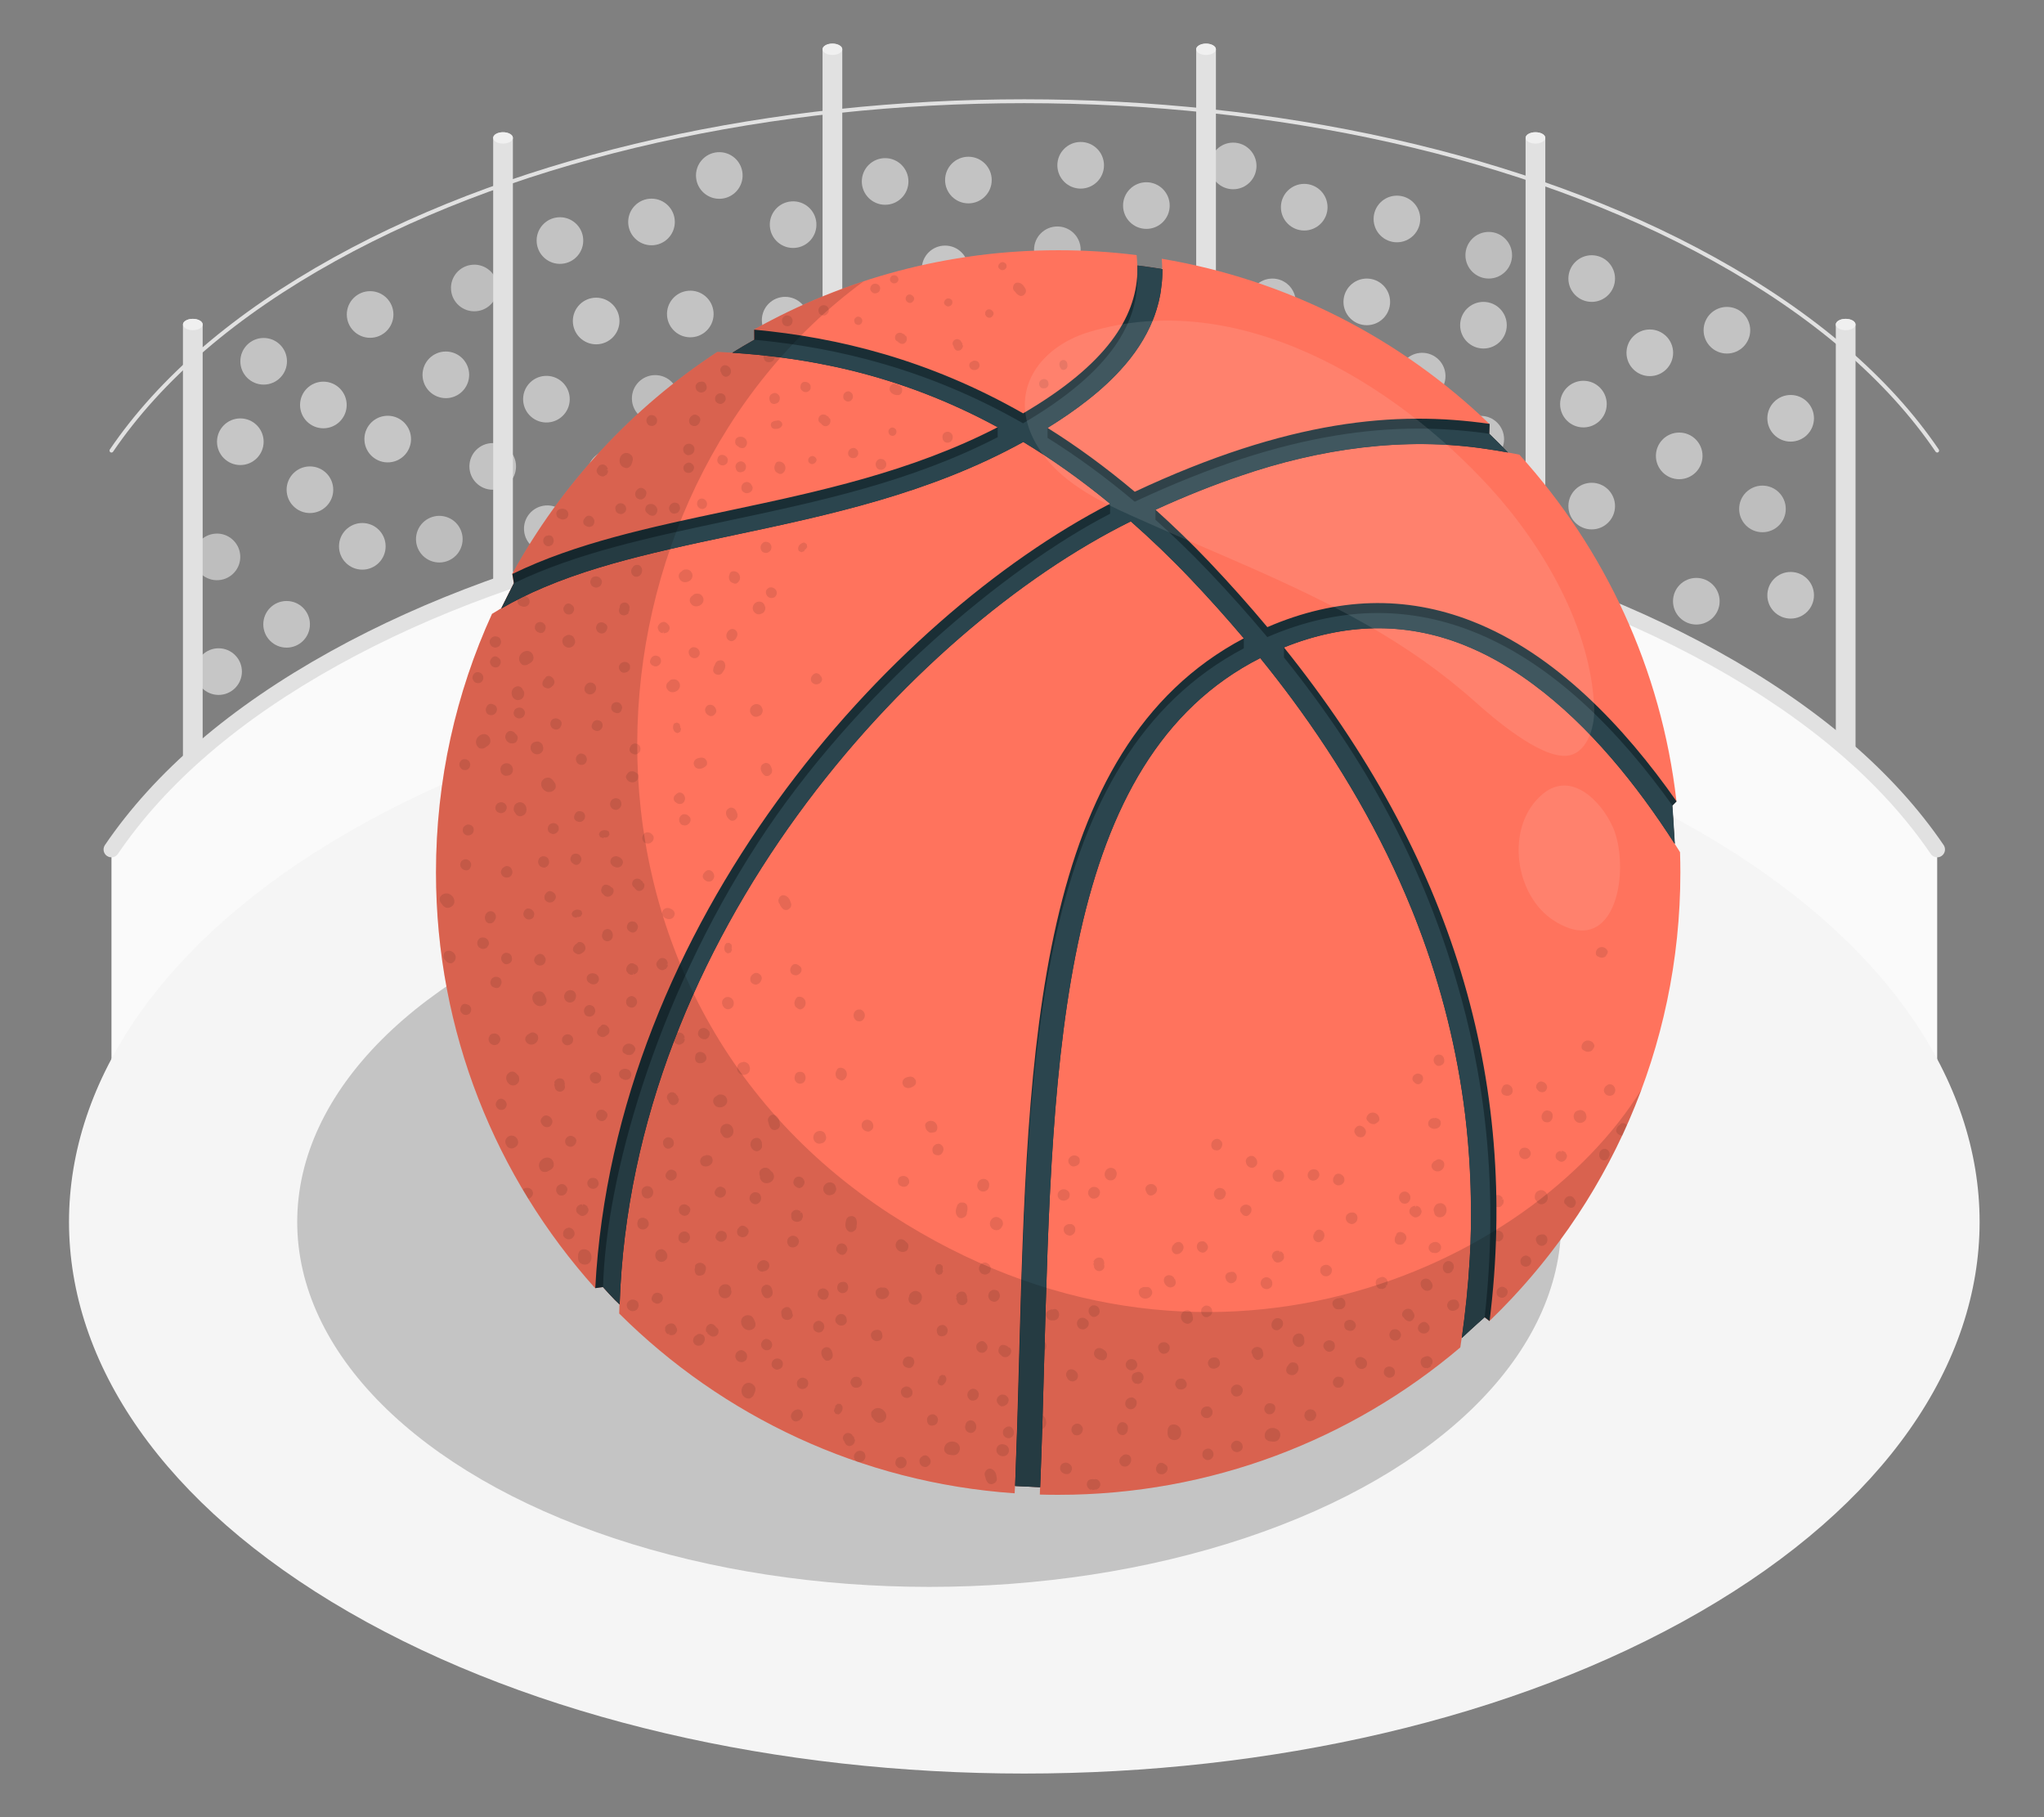 <?xml version="1.0" encoding="UTF-8"?>
<svg id="Layer_2" data-name="Layer 2" xmlns="http://www.w3.org/2000/svg" viewBox="0 0 540 480">
  <rect x="0" y="0" width="540" height="480" fill="#808080" stroke="none"/>
  <defs>
    <style>
      .cls-1 {
        fill: #ff735d;
      }

      .cls-1, .cls-2, .cls-3, .cls-4, .cls-5, .cls-6, .cls-7, .cls-8, .cls-9, .cls-10, .cls-11, .cls-12, .cls-13 {
        stroke-width: 0px;
      }

      .cls-14 {
        opacity: .6;
      }

      .cls-2 {
        fill: #e1e1e1;
      }

      .cls-3 {
        fill: #2b454e;
      }

      .cls-4 {
        fill: #f5f5f5;
      }

      .cls-5 {
        fill: #f0f0f0;
      }

      .cls-6 {
        fill: none;
      }

      .cls-7 {
        opacity: .2;
      }

      .cls-8 {
        fill: #1a2e35;
      }

      .cls-9 {
        fill: #e7e7e7;
      }

      .cls-10 {
        fill: #fafafa;
      }

      .cls-11 {
        fill: #fff;
      }

      .cls-11, .cls-13 {
        opacity: .1;
      }

      .cls-12 {
        opacity: .15;
      }
    </style>
  </defs>
  <g id="Layer_2-2" data-name="Layer 2">
    <g>
      <g>
        <g id="People" class="cls-14">
          <circle class="cls-9" cx="393.31" cy="67.42" r="6.16"/>
          <circle class="cls-5" cx="325.79" cy="43.83" r="6.16"/>
          <circle class="cls-5" cx="391.91" cy="85.9" r="6.16"/>
          <circle class="cls-5" cx="378.04" cy="133.5" r="6.16"/>
          <circle class="cls-4" cx="418.32" cy="106.74" r="6.16"/>
          <circle class="cls-5" cx="420.51" cy="73.58" r="6.16"/>
          <circle class="cls-5" cx="336.15" cy="79.74" r="6.16"/>
          <circle class="cls-9" cx="403.81" cy="136.52" r="6.16"/>
          <circle class="cls-5" cx="420.51" cy="133.68" r="6.16"/>
          <circle class="cls-5" cx="391.2" cy="116.01" r="6.16"/>
          <circle class="cls-5" cx="375.72" cy="99.35" r="6.16"/>
          <path class="cls-4" d="m366.42,120.21c0,3.4-2.76,6.16-6.16,6.16s-6.16-2.76-6.16-6.16,2.76-6.16,6.16-6.16,6.16,2.76,6.16,6.16Z"/>
          <circle class="cls-5" cx="333.9" cy="121.78" r="6.16"/>
          <circle class="cls-4" cx="361.09" cy="79.74" r="6.16"/>
          <circle class="cls-9" cx="347.05" cy="101.3" r="6.16"/>
          <circle class="cls-5" cx="369.05" cy="57.84" r="6.16"/>
          <circle class="cls-5" cx="344.56" cy="54.73" r="6.16"/>
          <circle class="cls-4" cx="435.86" cy="93.19" r="6.16"/>
          <circle class="cls-5" cx="443.63" cy="120.42" r="6.16"/>
          <circle class="cls-4" cx="473.07" cy="157.24" r="6.16"/>
          <circle class="cls-5" cx="448.15" cy="158.81" r="6.16"/>
          <circle class="cls-4" cx="473.07" cy="110.49" r="6.16"/>
          <circle class="cls-9" cx="465.62" cy="134.43" r="6.16"/>
          <circle class="cls-5" cx="456.23" cy="87.23" r="6.16"/>
          <circle class="cls-9" cx="279.34" cy="65.98" r="6.16"/>
          <circle class="cls-5" cx="285.5" cy="43.66" r="6.16"/>
          <circle class="cls-5" cx="288.54" cy="88.3" r="6.16"/>
          <circle class="cls-4" cx="309.56" cy="76.52" r="6.16"/>
          <circle class="cls-5" cx="302.86" cy="54.3" r="6.16"/>
          <circle class="cls-9" cx="300.61" cy="116.68" r="6.16"/>
          <circle class="cls-5" cx="317.43" cy="99.68" r="6.16"/>
          <path class="cls-9" d="m119.16,76.53c.25,3.39,3.21,5.94,6.6,5.68,3.39-.25,5.94-3.21,5.68-6.6-.25-3.39-3.21-5.94-6.6-5.68-3.39.25-5.94,3.21-5.68,6.6Z"/>
          <path class="cls-5" d="m183.89,46.81c.25,3.39,3.21,5.94,6.6,5.68,3.39-.25,5.94-3.21,5.68-6.6-.25-3.39-3.21-5.94-6.6-5.68-3.39.25-5.94,3.21-5.68,6.6Z"/>
          <circle class="cls-5" cx="117.79" cy="99.01" r="6.16" transform="translate(-10.6 183.83) rotate(-73.5)"/>
          <path class="cls-5" d="m138.45,140.12c.25,3.39,3.21,5.94,6.6,5.68,3.39-.25,5.94-3.21,5.68-6.6-.25-3.39-3.21-5.94-6.6-5.68-3.39.25-5.94,3.21-5.68,6.6Z"/>
          <path class="cls-4" d="m96.29,116.44c.25,3.39,3.21,5.94,6.6,5.68,3.39-.25,5.94-3.21,5.68-6.6-.25-3.39-3.21-5.94-6.6-5.68-3.39.25-5.94,3.21-5.68,6.6Z"/>
          <circle class="cls-5" cx="97.78" cy="83.07" r="6.16"/>
          <path class="cls-5" d="m176.23,83.4c.25,3.39,3.21,5.94,6.6,5.68,3.39-.25,5.94-3.21,5.68-6.6s-3.21-5.94-6.6-5.68c-3.39.25-5.94,3.21-5.68,6.6Z"/>
          <circle class="cls-9" cx="116.07" cy="142.42" r="6.16" transform="translate(-53.46 213.26) rotate(-73.5)"/>
          <circle class="cls-5" cx="95.72" cy="144.31" r="6.16"/>
          <circle class="cls-5" cx="130.17" cy="123.2" r="6.16"/>
          <path class="cls-5" d="m138.22,105.9c.25,3.39,3.21,5.94,6.6,5.68,3.39-.25,5.94-3.21,5.68-6.6-.25-3.39-3.21-5.94-6.6-5.68-3.39.25-5.94,3.21-5.68,6.6Z"/>
          <circle class="cls-4" cx="161.33" cy="125.09" r="6.16"/>
          <path class="cls-5" d="m181.6,125.15c.25,3.39,3.21,5.94,6.6,5.68,3.39-.25,5.94-3.21,5.68-6.6-.25-3.39-3.21-5.94-6.6-5.68-3.39.25-5.94,3.21-5.68,6.6Z"/>
          <circle class="cls-4" cx="157.5" cy="84.79" r="6.16"/>
          <circle class="cls-9" cx="173.1" cy="105.25" r="6.16" transform="translate(-1.04 1.72) rotate(-.57)"/>
          <path class="cls-5" d="m141.79,64c.25,3.39,3.21,5.94,6.6,5.68,3.39-.25,5.94-3.21,5.68-6.6-.25-3.39-3.21-5.94-6.6-5.68-3.39.25-5.94,3.21-5.68,6.6Z"/>
          <circle class="cls-5" cx="172.12" cy="58.63" r="6.16"/>
          <circle class="cls-4" cx="85.43" cy="106.97" r="6.16"/>
          <circle class="cls-5" cx="81.88" cy="129.36" r="6.16"/>
          <circle class="cls-4" cx="57.75" cy="177.4" r="6.16"/>
          <circle class="cls-5" cx="75.72" cy="164.91" r="6.16"/>
          <circle class="cls-4" cx="63.49" cy="116.68" r="6.16"/>
          <path class="cls-9" d="m51.18,147.56c.25,3.39,3.21,5.94,6.6,5.68,3.39-.25,5.94-3.21,5.68-6.6-.25-3.39-3.21-5.94-6.6-5.68-3.39.25-5.94,3.21-5.68,6.6Z"/>
          <circle class="cls-5" cx="69.65" cy="95.43" r="6.16" transform="translate(-.94 .7) rotate(-.57)"/>
          <circle class="cls-5" cx="230.48" cy="82.68" r="6.16"/>
          <circle class="cls-4" cx="207.43" cy="84.57" r="6.16"/>
          <path class="cls-5" d="m203.39,59.8c.25,3.39,3.21,5.94,6.6,5.68,3.39-.25,5.94-3.21,5.68-6.6-.25-3.39-3.21-5.94-6.6-5.68-3.39.25-5.94,3.21-5.68,6.6Z"/>
          <circle class="cls-5" cx="208.15" cy="123.69" r="6.16"/>
          <circle class="cls-5" cx="275.91" cy="110.52" r="6.16"/>
          <circle class="cls-5" cx="265" cy="90.53" r="6.16"/>
          <circle class="cls-4" cx="249.68" cy="116.68" r="6.16"/>
          <circle class="cls-5" cx="233.84" cy="106.21" r="6.16"/>
          <circle class="cls-4" cx="249.68" cy="71.03" r="6.16"/>
          <circle class="cls-5" cx="255.84" cy="47.56" r="6.16"/>
          <circle class="cls-5" cx="233.84" cy="47.93" r="6.16"/>
        </g>
        <g id="Stadium">
          <g>
            <g id="Puck">
              <path class="cls-2" d="m53.54,85.73c0-.39-.25-.77-.76-1.06-1.02-.59-2.67-.59-3.69,0-.51.29-.76.68-.76,1.06v176.19c0,.39.25.77.76,1.06,1.02.59,2.67.59,3.69,0,.51-.29.76-.68.76-1.06V85.73Z"/>
              <path class="cls-5" d="m49.1,84.66c-.51.29-.76.68-.76,1.06s.25.77.76,1.06c1.02.59,2.67.59,3.69,0,.51-.29.76-.68.76-1.06s-.25-.77-.76-1.06c-1.02-.59-2.67-.59-3.69,0Z"/>
            </g>
            <g id="Puck-2" data-name="Puck">
              <path class="cls-2" d="m135.5,36.43c0-.39-.25-.77-.76-1.06-1.02-.59-2.67-.59-3.69,0-.51.29-.76.68-.76,1.06v176.19c0,.39.25.77.76,1.06,1.02.59,2.67.59,3.69,0,.51-.29.76-.68.76-1.06V36.43Z"/>
              <path class="cls-5" d="m131.05,35.37c-.51.29-.76.68-.76,1.06s.25.77.76,1.06c1.02.59,2.67.59,3.69,0,.51-.29.76-.68.76-1.06s-.25-.77-.76-1.06c-1.02-.59-2.67-.59-3.69,0Z"/>
            </g>
            <g id="Puck-3" data-name="Puck">
              <path class="cls-2" d="m222.52,13.03c0-.39-.25-.77-.76-1.06-1.02-.59-2.67-.59-3.69,0-.51.29-.76.68-.76,1.06v176.19c0,.39.25.77.76,1.06,1.02.59,2.67.59,3.69,0,.51-.29.76-.68.76-1.06V13.03Z"/>
              <path class="cls-5" d="m218.07,11.96c-.51.29-.76.68-.76,1.06s.25.77.76,1.06c1.02.59,2.67.59,3.69,0,.51-.29.76-.68.76-1.06s-.25-.77-.76-1.06c-1.02-.59-2.67-.59-3.69,0Z"/>
            </g>
            <g id="Puck-4" data-name="Puck">
              <path class="cls-2" d="m485,85.73c0-.39.25-.77.76-1.06,1.02-.59,2.67-.59,3.69,0,.51.29.76.68.76,1.06v176.19c0,.39-.25.77-.76,1.06-1.02.59-2.67.59-3.69,0-.51-.29-.76-.68-.76-1.06V85.73Z"/>
              <path class="cls-5" d="m489.44,84.66c.51.29.76.68.76,1.06s-.25.77-.76,1.06c-1.02.59-2.67.59-3.69,0-.51-.29-.76-.68-.76-1.06s.25-.77.76-1.06c1.02-.59,2.67-.59,3.69,0Z"/>
            </g>
            <g id="Puck-5" data-name="Puck">
              <path class="cls-2" d="m403.04,36.43c0-.39.25-.77.76-1.06,1.02-.59,2.67-.59,3.69,0,.51.29.76.68.76,1.06v176.19c0,.39-.25.77-.76,1.06-1.02.59-2.67.59-3.69,0-.51-.29-.76-.68-.76-1.06V36.43Z"/>
              <path class="cls-5" d="m407.49,35.37c.51.29.76.68.76,1.06,0,.39-.25.77-.76,1.06-1.02.59-2.67.59-3.68,0-.51-.29-.76-.68-.76-1.06s.25-.77.76-1.06c1.02-.59,2.67-.59,3.69,0Z"/>
            </g>
            <g id="Puck-6" data-name="Puck">
              <path class="cls-2" d="m316.02,13.03c0-.39.25-.77.76-1.06,1.02-.59,2.67-.59,3.69,0,.51.29.76.68.76,1.06v176.19c0,.39-.25.77-.76,1.06-1.02.59-2.67.59-3.69,0-.51-.29-.76-.68-.76-1.06V13.03Z"/>
              <path class="cls-5" d="m320.47,11.96c.51.29.76.68.76,1.06,0,.39-.25.77-.76,1.06-1.02.59-2.67.59-3.69,0-.51-.29-.76-.68-.76-1.06s.25-.77.76-1.06c1.02-.59,2.67-.59,3.68,0Z"/>
            </g>
          </g>
          <path class="cls-10" d="m511.79,224.39c-12.53-18.43-32.18-35.72-58.97-50.56-100.63-55.73-263.78-55.73-364.4,0-26.79,14.83-46.44,32.12-58.97,50.55v70.74h482.33s0-70.74,0-70.74Z"/>
          <path class="cls-2" d="m511.79,226.46c-.66,0-1.31-.32-1.72-.91-12.76-18.77-32.36-35.57-58.26-49.91-99.91-55.33-262.48-55.33-362.4,0-25.9,14.34-45.5,31.13-58.26,49.91-.64.95-1.93,1.19-2.88.55-.95-.64-1.19-1.93-.55-2.88,13.13-19.32,33.2-36.54,59.68-51.2,101.02-55.94,265.39-55.94,366.41,0,26.47,14.66,46.55,31.89,59.68,51.2.64.95.4,2.23-.55,2.88-.36.24-.76.36-1.16.36Z"/>
          <path class="cls-2" d="m511.79,119.54c-.16,0-.33-.08-.43-.23-12.9-18.98-32.68-35.93-58.79-50.39-100.33-55.56-263.57-55.56-363.9,0-26.11,14.46-45.89,31.42-58.79,50.39-.16.24-.48.3-.72.14-.24-.16-.3-.48-.14-.72,12.99-19.11,32.89-36.18,59.14-50.72,100.61-55.71,264.3-55.71,364.9,0,26.26,14.54,46.16,31.6,59.14,50.72.16.24.1.56-.14.72-.09.06-.19.09-.29.09Z"/>
        </g>
        <path id="Floor" class="cls-4" d="m92.15,219.73c-98.56,56.9-98.56,149.16,0,206.07,98.56,56.9,258.36,56.9,356.92,0,98.56-56.9,98.56-149.16,0-206.07-98.56-56.9-258.36-56.9-356.92,0Z"/>
        <ellipse id="Shadow" class="cls-7" cx="245.49" cy="322.77" rx="166.97" ry="96.4"/>
        <g id="Ball">
          <path class="cls-1" d="m443.87,225.16l-.17-.29c-.42-.66-.85-1.34-1.28-2.01-.23-4.38-.65-10.08-.65-10.08l1.1-1.11.03-.02c-4-35.05-19.01-66.75-41.5-91.55l-3.07-.59c-.81-.84-1.63-1.67-2.44-2.49-.82-.83-1.65-1.64-2.49-2.44l.08-2.62s-.01-.01-.01-.02h-.02c-23.32-22.43-53.23-38.01-86.53-43.59.06.89.13,1.85.13,2.71-2.15-.36-4.42-.68-6.6-.95-.02-.87-.07-1.84-.17-2.72-6.78-.86-13.7-1.29-20.71-1.29-29.2,0-56.62,7.61-80.39,20.96l.02,2.69s-.01.01-.02.01c-1.95,1.1-3.86,2.24-5.76,3.41h-.01c-1.29-.08-2.64-.16-3.91-.22-22.53,14.79-41.2,34.95-54.2,58.67l.03-.02.4,2.45-3.33,6.66c-.18.1-.34.2-.52.3-.55.32-1.11.65-1.65.99,0,0-.14.09-.25.16-9.5,20.8-14.8,43.93-14.8,68.3,0,42.19,15.91,80.68,42.03,109.79l2.05-.29s.01.01.01.02c.28.3,2.98,3.34,4.38,4.58v.17c-.03.75-.05,1.48-.06,2.23.01.02.03.04.05.06,27.18,27.04,63.77,44.62,104.41,47.43l.08-1.67v-.26s6.63.32,6.63.32h.01l-.06,1.94c1.61.05,3.22.07,4.85.07,40.49,0,77.56-14.64,106.21-38.92h.01c.12-.84.26-1.68.37-2.51,3.08-2.91,5.81-5.29,6.03-5.48h.01s1.3,1,1.3,1c31.1-29.91,50.44-71.94,50.44-118.49,0-1.78-.03-3.55-.09-5.31Z"/>
          <path class="cls-13" d="m176.99,311.81l.31.04.22-.02c.26-.07.86-.24,1.15-.88.18-.4.17-.88-.05-1.31l-.11-.15-.19-.18-.15-.1-.39-.18-.18-.05-.26-.02h-.18s-.29.09-.29.09l-.18.08-.23.16-.14.14-.26.37-.06.1c-.05.1-.18.35-.19.71l.07.28.19.35.2.21.52.31.21.07Zm-2.43,21.49c.47.05.94-.11,1.21-.39.49-.39.77-1.17.3-2l-.17-.28-.08-.11-.14-.14-.11-.08-.31-.19-.13-.06-.2-.06-.14-.02c-.61-.02-1.16.27-1.46.77-.3.51-.3,1.17,0,1.72.26.46.7.77,1.22.84Zm-1.52-157.28h.31s.21-.04.21-.04c.24-.1.82-.33,1.01-1,.13-.41.06-.88-.2-1.27l-.12-.13-.21-.16-.16-.08-.4-.13-.18-.03h-.26s-.18.04-.18.04l-.28.11-.16.1-.21.18-.12.15-.21.39-.05.11c-.04.1-.14.36-.1.71l.1.26.23.32.22.18.55.24.21.05Zm6.51,15.18l-.71-.35-.73.24-.2.39-.06.19-.03.29h.1s-.12.04-.12.04c0,.16-.01.49.18.88.05.1.11.2.18.3l.13.13.21.15.16.08.39.11.67-.37.21-.76-.25-.45.07-.13-.24-.73Zm-3.09,109.21l-.18.03-.25.09-.16.09-.33.26-.13.14-.14.23-.07.18v.05c-.16.75.15,1.46.81,1.85l.29.08h.42s.29-.08.29-.08l.53-.33.17-.17.19-.29.08-.22c.04-.26.14-.87-.32-1.4-.17-.2-.55-.53-1.2-.52Zm.76-57.69c.6-.19,1-.71,1.04-1.38l-.04-.24-.13-.32-.14-.2-.4-.36-.15-.1-.2-.09-.05.11-.12-.18c-.24-.08-.64-.2-1.11-.06-.46.14-1,.59-1.02,1.4l.04.21.11.28.11.18.32.35.13.1.2.12.14.06c.23.09.72.29,1.27.12Zm-6.56-19.96l.46.07h.2s.27-.06.27-.06l.23-.1c1.11-.62.89-1.55.8-1.81l-.09-.17-.17-.21-.14-.12-.03-.02-.15-.15-.23-.16-.18-.08-.39-.09h-.17s-.25,0-.25,0l-.17.04c-.42.18-.73.49-.89.91-.14.4-.11.85.1,1.26.05.1.12.2.2.32l.15.14.25.15.2.07Zm-1.5-24.61c.11-.42.02-.88-.26-1.26l-.13-.13-.21-.15-.16-.08-.41-.11-.18-.02-.26.02-.18.04-.27.12-.16.11-.2.19-.11.16-.19.4-.04.11c-.03.1-.12.37-.07.72l.11.26.25.31.23.17.56.22.22.04h.31s.21-.06.21-.06c.24-.11.8-.38.97-1.05Zm-4.4,79.99l.52.29.17.11c.46.19.97.19,1.5-.02l.24-.18.25-.32v-.04s.06-.03.06-.03l.3-.49.07-.42c-.11-.47-.4-.87-.8-1.11-.4-.24-.89-.32-1.34-.21h0c-.8.2-1.48,1.03-1.23,2.07l.27.36Zm1.87,17.93l.04.41c.22.42.58.73,1.02.87.44.14.92.1,1.33-.11h0c.72-.38,1.17-1.33.69-2.27l-.34-.28-.57-.15-.18-.06c-.49-.08-.97.05-1.43.37l-.18.22-.17.37v.04s-.04.04-.04.04l-.17.53Zm3.57-62.62l-.32-.24-.03-.28-.51-.41h-.07s-.12-.21-.12-.21c-.59-.31-1.12-.3-1.6.03-.42.31-.61.8-.53,1.35l.08.21.17.27.16.16.18.12.04.1.14.21.41.37.22.12.35.09h.25c.91-.18,1.37-.94,1.18-1.93Zm-6.26-6.84l-.15-.11-.2-.1-.05.11-.11-.18c-.23-.09-.62-.24-1.1-.12-.46.11-1.03.53-1.09,1.33l.02.21.09.29.1.18.3.37.12.11.19.13.14.07c.23.11.7.33,1.26.19.61-.15,1.04-.65,1.12-1.31l-.02-.24-.11-.33-.13-.21-.37-.38Zm21.54,81.22l.26.15.2.07.48.07h.16s.23-.04.23-.04l.15-.04c.24-.08.75-.23,1.07-.73.35-.53.32-1.2-.07-1.75l-.19-.17-.31-.17-.24-.07-.54-.03-.18.02-.22.06.03.12-.21-.06c-.23.09-.63.25-.9.67-.26.4-.4,1.1.1,1.74l.16.14Zm-.94-35.47l-.12.42-.02.19.02.28.05.19.05.1c.49.94,1.41.97,1.76.98l.3-.08.37-.22.21-.22.28-.56.05-.3-.04-.42-.11-.28-.07-.09c-.77-1.01-1.7-.93-2.32-.52l-.14.13-.16.22-.08.17Zm-.28,8.33l.31.12.23.04.62-.04.2-.05c.13-.05.53-.2.82-.64l.1-.18.06-.22.02-.33-.03-.23-.16-.45-.1-.17-.19-.22-.2-.15c-.74-.46-1.49-.4-2.01.16l-.12.2-.11.32-.02.23v.1s-.02.03-.02.03c-.1.53.04,1,.39,1.36l.2.13Zm6.89-35.54l.28-.45.07-.17.05-.21-.12-.03.15-.15c.03-.25.09-.66-.14-1.09-.22-.42-.75-.87-1.54-.75l-.2.07-.26.15-.15.14-.29.38-.08.14-.08.21-.04.15c-.05.24-.16.75.1,1.26.29.55.87.85,1.52.78l.23-.08.29-.18.17-.17Zm-2.66-13l.16-.45.03-.19v-.28s-.06-.24-.06-.24c-.27-.82-.88-1.24-1.64-1.14l-.22.08-.28.18-.17.16-.05.08h-.04c-.41.35-.6.79-.56,1.29l.07.22.16.29.15.17.5.36.18.09c.13.05.53.18,1.02.03l.19-.08.19-.13.22-.23.12-.19Zm-5.13-108.64l-.03-.25-.13-.33-.15-.21-.41-.35-.23-.11-.35-.07h-.25c-.66.21-1.07.56-1.23,1.06l-.02.12v.18s0,.12,0,.12l.06.36.04.12.08.17.07.11c.33.41.89.59,1.43.45.61-.16,1.04-.68,1.13-1.35Zm-1.61,30.14c.57-.22.98-.64,1.14-1.16.13-.45.06-.93-.15-1.21-.15-.32-.63-1.04-1.87-.83l-.15.03-.19.08-.25.16-.15.14-.08.11h-.05c-.4.26-.62.61-.68,1.03-.03.26,0,.67.28,1.03.41.69,1.29.94,2.14.61Zm-1.76,58.67l.2-.06.19-.12.24-.22.13-.19.19-.44.04-.19v-.28s-.03-.24-.03-.24c-.22-.83-.8-1.29-1.56-1.23l-.22.07-.29.16-.18.15-.06.08h-.04c-.43.32-.65.75-.63,1.25l.06.22.14.29.14.18.48.38.18.1c.13.05.51.21,1.02.09Zm4.67-52.29c.57-.22.98-.64,1.14-1.16.13-.45.06-.93-.15-1.21-.15-.32-.63-1.03-1.87-.83l-.15.03-.19.08-.25.16-.15.14-.08.11h-.05c-.4.26-.62.61-.68,1.03-.03.26,0,.67.28,1.03.41.69,1.29.94,2.14.61Zm-7.17,19.46l-.15.03-.19.09-.24.18-.14.15-.07.12h-.05c-.38.28-.6.64-.63,1.07-.02.27.03.67.33,1.02.44.67,1.34.88,2.17.51.56-.25.95-.69,1.08-1.22.11-.46.01-.94-.21-1.21-.17-.31-.68-1.01-1.92-.74Zm5.77,22.1v.15s.05.22.05.22l.05.15.17.33.09.13.16.16.12.1c1.05.61,2.23-.07,2.76-.68l.13-.34v-.51s-.1-.35-.1-.35l-.41-.53-.3-.19-.47-.12h-.28s-.1.02-.19.03c-1.1.13-1.69.62-1.77,1.45Zm14.35,123.06l-.16-.24-.14-.14-.41-.29-.09-.05c-.1-.05-.37-.19-.75-.18l-.23.06-.3.14-.18.14-.4.48-.1.17c-.06.14-.21.51-.08,1.09,0,0,.04.13.04.13l.11.19.2.23.17.13.4.2.19.06.28.03h.19s.45-.12.45-.12l.2-.09.25-.18.15-.16.26-.42.07-.2.05-.3v-.22s-.08-.3-.08-.3l-.08-.18Zm-4.93-172.74l-.07.18c-.11.48-.01.96.28,1.44l.21.2.35.19h.04s.04.04.04.04l.52.2h.41c.43-.2.76-.54.93-.97.17-.42.16-.91-.03-1.32h0c-.33-.74-1.24-1.25-2.2-.83l-.3.32-.18.55Zm1.64-34.64l.09.17c.22.27.46.42.62.5l.26.21.22.11.5.11h.23s.32-.09.32-.09l.21-.11c.67-.57.77-1.51.24-2.18-.29-.36-.74-.6-1.21-.64-.46-.04-.9.11-1.25.41l-.12.16-.13.26-.05.19-.03.45.02.19.08.26Zm.49,50.04c-.07-.46-.43-1.05-1.21-1.18h-.21s-.29.07-.29.07l-.19.08-.38.26-.12.11-.14.17-.08.13c-.12.21-.38.65-.29,1.21.1.6.55,1.06,1.18,1.2h.24s.33-.08.33-.08l.22-.11.4-.33.12-.13.11-.18-.1-.06.19-.09c.11-.22.28-.59.21-1.06Zm-27.49,39.33c.79-.13,1.51-.88,1.35-1.91l-.24-.37-.49-.32-.15-.12c-.43-.22-.92-.25-1.45-.09l-.24.15-.27.29-.02.04-.04.03-.32.45-.1.4c.07.46.32.87.69,1.13.37.27.83.38,1.27.31h0Zm25.96,42.91l-.61-.51-.77.07-.28.34-.1.18-.09.28.1.03h-.12c-.04.16-.12.48-.03.91.02.11.06.22.11.34l.1.15.17.19.14.11.36.2.74-.21.39-.69-.14-.5.1-.12-.07-.77Zm7.99-103.94l.15.14.25.15.19.07.44.07h.19s.27-.06.27-.06l.18-.07.37-.24.15-.14.17-.24.08-.19.1-.45v-.2s-.05-.29-.05-.29l-.07-.19-.23-.36-.13-.14-.22-.16-.18-.08-.43-.11h-.19s-.28.02-.28.02l-.19.06c-.57.3-.78.73-.86,1.04-.07.3-.09.76.24,1.27l.08.11Zm-1.31,16.59l.1.03.23.03h.33s.14-.03.14-.03l.1-.03.56-.21.18-.11.22-.21.12-.17.2-.44.05-.21v-.3s-.03-.21-.03-.21l-.21-.56-.04-.09-.07-.12-.06-.08-.16-.18-.07-.07-.11-.09-.08-.05c-.43-.23-.92-.26-1.38-.08-.67.26-1.12.9-1.12,1.59,0,.7.44,1.32,1.12,1.57Zm-8.48,151.8l-.19-.18-.15-.1-.39-.18-.18-.05-.26-.03h-.18s-.29.09-.29.09l-.18.08-.23.16-.14.14-.29.43-.06.11c-.04.1-.15.33-.15.65l.07.28.2.35.2.2.53.31.21.07.31.04.22-.02c.23-.06.85-.24,1.14-.9.18-.41.16-.88-.07-1.32l-.11-.14Zm.35-76.09l-.17-.25-.48-.4-.28-.12-.42-.06-.3.04-.1.05c-1.16.52-1.31,1.45-1.05,2.15l.1.17.18.21.15.12.39.22.19.07.28.04h.2s.1-.03.1-.03c1.04-.26,1.28-1.16,1.37-1.5v-.31s-.14-.41-.14-.41Zm6.2,45l.06-.23.03-.24v-.1s0-.15,0-.15v-.1s-.16-.6-.16-.6l-.09-.2-.18-.25-.16-.15-.42-.26-.2-.08-.3-.05h-.21s-.6.15-.6.15l-.09.03-.13.06-.09.05-.2.14-.08.06-.1.1-.06.08c-.29.41-.38.91-.27,1.4.17.72.77,1.26,1.48,1.35.72.09,1.4-.28,1.75-.93l.04-.09Zm-1.86-155.03c-.26.33-.36.76-.29,1.21.02.11.05.23.09.36l.1.18.19.22.16.13.41.21.19.06.27.03.24-.02c1.24-.24,1.32-1.17,1.31-1.45l-.04-.18-.1-.25-.1-.16-.02-.03-.09-.19-.17-.22-.14-.13-.34-.21-.16-.07-.24-.06h-.17c-.45.03-.83.22-1.11.56Zm.16-3.31l.18-.1.23-.2.13-.17c.11-.21.38-.77.09-1.41-.18-.4-.54-.69-1-.81l-.17-.02-.25.02-.17.04-.38.16-.15.1-.19.17-.11.14-.14.26-.06.19-.03.28v.19s.14.49.14.49l.04.11c.04.1.14.32.37.53l.25.13.38.08h.28s.57-.2.57-.2Zm-27.8,131.9c.11-.27.18-.69-.1-1.23,0,0-.12-.15-.12-.15l-.19-.17-.15-.1-.2-.09-.03-.04-.46-.2-.22-.04h-.32s-.22.05-.22.05c-1.03.46-1.07,1.41-1.08,1.73l.11.35.26.35.04-.03.15.3.58.26.28.04.4-.05-.04-.39.17.37-.09-.21.1.21-.13-.28-.06-.14v-.04s.29.42.29.42c.26-.1.81-.32,1.03-.91Zm-4.89-79.56l.36.45.21.16.35.15.27.04c.73-.07,1.23-.35,1.49-.84l.05-.12.05-.18.02-.13v-.39s0-.13,0-.13l-.04-.19-.05-.13c-.26-.5-.8-.8-1.39-.76-.66.05-1.22.5-1.45,1.17l-.02.27.06.37.11.25Zm3.98,66.61c-.41-.19-.88-.17-1.31.04l-.15.11-.18.18-.1.15-.18.38-.05.17-.03.26v.18s.08.29.08.29l.08.18.16.24.14.14.42.29.11.06c.1.05.33.15.64.16l.28-.07.35-.19.21-.2.32-.52.07-.2.05-.31v-.22c-.07-.23-.23-.86-.89-1.16Zm.49,20.38l-.16-.24-.14-.14-.38-.26-.19-.08-.28-.07h-.2c-.58.08-.91.39-1.09.65-.14.21-.36.65-.22,1.27.03.12.07.24.12.35l.1.16.18.2.15.11.39.21.19.06.27.04h.19s.29-.08.29-.08l.19-.09.25-.18.15-.16.26-.41.08-.2.05-.3v-.21s-.11-.44-.11-.44l-.08-.19Zm-2.2-119.7l-.52-.42-.33-.12h-.48s-.27.06-.27.06c-.03.02-.1.04-.18.08-1.03.38-1.49.99-1.38,1.81l.04.15.09.2.08.13.24.28.12.1.19.12.14.07c1.16.34,2.13-.59,2.51-1.29l.05-.36-.1-.49-.19-.31Zm25.41,181.13l-.4-.16-.18-.04h-.27s-.18.01-.18.01l-.29.09-.17.09-.22.17-.13.15-.24.39-.06.1c-.04.1-.16.36-.15.72l.08.27.21.34.21.19.54.28.21.06.32.02.22-.03c.26-.09.85-.29,1.1-.95.16-.41.12-.89-.12-1.31l-.12-.14-.2-.17-.16-.1Zm.67-33.92c.19-.44.17-.94,0-1.24-.11-.34-.51-1.12-1.79-1.07h-.16s-.2.06-.2.06l-.27.13-.17.13-.09.11h-.05c-.43.21-.71.53-.81.95-.07.26-.09.67.15,1.08.33.74,1.19,1.11,2.09.88.6-.15,1.07-.53,1.29-1.03Zm-26.58-132.2c-.49-.16-.99-.03-1.39.35l-.13.18-.12.29-.04.22v.22s-.06.09-.06.09l-.09.23-.06.54.03.25.12.33.14.21c.67.62,1.54.55,2.23-.16v-.39s.21-.19.21-.19l.03-.64-.05-.05.11-.22c-.09-.65-.41-1.07-.94-1.26Zm14.75,113.73c-.25-.16-.66-.3-1.24-.12,0,0-.17.09-.17.09l-.21.16-.12.13-.12.18-.05.02-.28.43-.08.21-.05.32v.22c.28,1.11,1.23,1.31,1.53,1.38l.36-.05.39-.19-.02-.04.33-.1.36-.53.09-.27.03-.41-.4-.02.4-.11-.23.05.23-.06-.3.08-.15.03h-.04s.47-.22.47-.22c-.05-.28-.17-.86-.73-1.19Zm.34-5.54l-.09-.19-.27-.38-.15-.14-.25-.16-.19-.08-.45-.09h-.21s-.3.06-.3.06l-.2.08-.41.27-.15.15-.17.25-.08.2-.09.45v.2s.05.29.05.29l.07.19.24.4.14.15.23.18.18.09c.65.19,1.13.02,1.42-.16.27-.17.63-.5.75-1.13l.02-.14v-.21s-.08-.3-.08-.3Zm-4.28-12.72l.23-.05-.3.06-.15.03h-.04s.48-.19.48-.19c-.04-.28-.12-.87-.65-1.23-.24-.17-.63-.34-1.23-.19,0,0-.17.08-.17.08l-.22.15-.13.13-.13.18-.05.02-.3.41-.1.2-.07.31v.22c.21,1.12,1.13,1.38,1.43,1.46l.36-.02.4-.17-.02-.05.33-.08.39-.51.11-.27.05-.4-.4-.05.4-.08-.23.04Zm-21.71,13.26l.14.16.24.19.19.1.44.13.2.02.28-.03.19-.05.41-.2.17-.13.2-.23.11-.18.15-.46.03-.21-.02-.3-.05-.21-.2-.4-.12-.16-.21-.19-.17-.11-.43-.17-.2-.04h-.29s-.2.04-.2.04c-.62.24-.89.66-1,.97-.11.3-.18.77.1,1.33l.07.12Zm-5.78-99.33l-.04.09c-.19.45-.17.95.05,1.39.32.65,1.01,1.04,1.7.97.7-.07,1.28-.57,1.47-1.27l.02-.1v-.23s-.01-.24-.01-.24l-.02-.1-.04-.14-.04-.09-.27-.54-.13-.17-.23-.2-.18-.11-.46-.15-.21-.03-.3.02-.2.05-.54.27-.08.05-.11.08-.07.07-.17.18-.06.08-.08.12Zm3.39,94.88l.05-.32v-.13s0-.19,0-.19l-.03-.13-.11-.34-.06-.13-.11-.17-.09-.11c-.45-.41-1.04-.55-1.59-.36-.56.18-.98.68-1.11,1.29-.1.51.03,1.03.37,1.41.32.34.77.53,1.15.49.62.02,1.33-.37,1.52-1.31Zm.43-11.45l.32.04.22-.02c.16-.05.48-.14.76-.39.62-.28.94-.94.77-1.63-.1-.42-.37-.79-.74-1.02-.32-.19-.71-.26-1.07-.17l-.34.25-.1.17-.14.06-.23.16-.14.14-.26.37-.06.09c-.12.24-.19.48-.19.73l.07.27.19.34.2.2.52.31.22.07Zm5.34,7.45l.17-.26.06-.11.07-.17.03-.12c.07-.5-.12-1-.48-1.32-.51-.46-1.21-.49-1.66-.38-.49.12-.87.45-1.02.89l-.03.12-.02.19v.13s.05.37.05.37l.1.25.22.31.2.17.22.11c.39.31.87.42,1.34.3.14-.03.27-.08.41-.16l.11-.08.15-.13.09-.1Zm.06,26.61l.11-.05.15-.1.1-.08.21-.21.08-.1.09-.15.05-.11c.14-.42.12-.84-.07-1.23-.26-.53-.8-.88-1.45-.92l-.18.02-.25.06-.16.07-.35.23-.13.12-.16.21-.08.16c-.14.43-.11.9.09,1.3.36.72,1.18,1.05,1.95.78Zm-6.44-57.9l.1.06c.09.05.35.19.7.2l.28-.06.35-.19.21-.19.32-.51.08-.21.05-.31v-.22c-.08-.26-.23-.87-.87-1.16-.4-.19-.87-.18-1.31.02l-.15.1-.19.18-.11.15-.19.39-.05.18-.03.26v.18s.08.29.08.29l.08.18.16.23.14.14.37.26Zm-1.9-66.05c.39.21.85.23,1.29.04l.15-.09.19-.17.11-.14.21-.36.06-.17.05-.25v-.18s-.04-.29-.04-.29l-.07-.18-.14-.24-.13-.15-.4-.32-.1-.07c-.09-.05-.31-.17-.62-.2l-.27.05-.36.16-.21.18-.34.49-.09.19-.06.3v.21c.04.23.16.85.78,1.19Zm-1.07,113l.14.27.13.17.37.31.19.1.29.09.21.02c.22-.02.89-.09,1.3-.66l.06-.1.07-.15.03-.11.07-.35v-.12s.01-.17.01-.17v-.12c-.18-.74-.92-1.23-1.69-1.11-.66.1-1.33.68-1.25,1.7l.06.21Zm3.56-32.74l.46-.23.13.07.74-.21.39-.69-.21-.74-.38-.21-.19-.06-.28-.04v.1s-.04-.12-.04-.12c-.16-.01-.48-.03-.89.14-.1.04-.2.1-.31.17l-.13.12-.16.2-.08.16-.13.39.34.68.75.25Zm2.43-26.43c.11-.43,0-.88-.29-1.27l-.13-.12-.21-.14-.16-.07-.41-.11-.18-.02-.26.02-.18.04-.27.12-.16.11-.2.2-.11.16-.21.47-.04.12c-.03.1-.09.35-.04.66l.12.26.25.3.23.16.56.21.21.03h.31s.21-.06.21-.06c.22-.1.79-.37.96-1.06Zm1.88-35.63c-.57-.19-1.34-.02-1.77.79l-.14.28-.04.12-.04.18v.13s0,.34,0,.34l.02.14.06.19.05.13c.3.5.82.79,1.37.78.57-.02,1.1-.36,1.38-.89.24-.45.26-.96.05-1.41-.2-.41-.57-.7-.93-.78Zm45.5-85.35l.15.22.28.25.24.12c.7.16,1.26.05,1.66-.33l.08-.1.1-.15.06-.12.13-.36.03-.13.02-.19v-.13c-.09-.55-.51-.99-1.07-1.14-.64-.16-1.3.09-1.72.65l-.1.24-.06.37.03.26.19.53Zm-54.93,40.92l.09.35.13.23.25.27.22.14.23.08c.42.26.89.3,1.34.13.13-.05.25-.11.38-.2l.1-.09.13-.14.07-.11.14-.27.04-.12.04-.18.02-.13c0-.5-.23-.96-.63-1.23-.55-.38-1.24-.33-1.66-.17-.47.18-.79.54-.89.99v.13s-.01.18-.01.18l.02.13Zm-.99,54.06l-.16.14-.19.23-.1.18-.13.42-.02.19.02.27.04.18.18.41.12.17.22.21.18.11.45.17.21.04h.3s.21-.05.21-.05l.27-.12.16-.11.2-.19.11-.16.21-.45.03-.09c.03-.11.12-.39.04-.76l-.09-.21-.19-.26-.17-.15-.53-.3-.18-.06c-.14-.03-.53-.12-1.06.12,0,0-.12.06-.12.06Zm-1.7,73.68l-.07-.14c-.03-.05-.06-.15-.09-.22-.12-.32-.28-.76-.74-1.16l-.17-.1-.26-.11-.19-.05c-.94-.12-1.47.3-1.7.56-.37.41-.51.99-.37,1.6.18.77.74,1.41,1.43,1.63.66.21,1.36.05,1.91-.44l.12-.16.13-.26.06-.2.04-.46-.02-.2-.08-.28Zm5.7-116.39l-.04.03-.23.45-.06.21-.02.31.03.22c.39,1.05,1.33,1.15,1.64,1.18l.35-.08.36-.23-.03-.04.31-.13.29-.56.06-.28-.02-.4-.39.02.38-.15-.22.08.21-.09-.28.11-.14.05h-.03s.44-.26.44-.26c-.08-.27-.26-.82-.84-1.08-.26-.12-.67-.23-1.23.02,0,0-.16.11-.16.11l-.18.18-.11.14-.1.19Zm-6.3,147.52l-.26.17-.41.48-.13.28-.06.42.04.3.05.1c.51,1.18,1.46,1.33,2.17,1.08l.17-.1.21-.18.12-.15.23-.39.07-.19.05-.28v-.2s-.02-.11-.02-.11c-.25-1.05-1.16-1.3-1.5-1.39h-.31s-.41.13-.41.13Zm12.92-142.34l-.17.13-.2.23-.11.18-.15.43-.03.2v.28s.06.19.06.19l.18.41.12.17.22.21.18.11.45.17.21.04h.3s.21-.05.21-.05l.41-.18.17-.11.2-.2.11-.16.19-.42.05-.19v-.29s-.02-.2-.02-.2c-.21-.62-.62-.91-.93-1.04-.29-.12-.76-.21-1.33.04l-.12.06Zm2.59-26.59l.35-.07.37-.21-.02-.04.32-.11.32-.54.08-.27v-.4h-.39s.38-.13.38-.13l-.22.06.22-.08-.29.1-.15.04h-.03s.45-.24.45-.24c-.07-.27-.22-.83-.78-1.12-.25-.14-.66-.26-1.22-.04,0,0-.16.1-.16.1l-.19.17-.11.14-.11.19-.05.02-.25.43-.07.21-.03.31.02.22c.34,1.07,1.27,1.21,1.58,1.26Zm-6.95,74.11c-.09.23-.2.71.08,1.28.05.11.12.21.19.31l.13.13.22.15.17.08.43.11h.19s.27-.02.27-.02l.18-.05.27-.13.17-.13.2-.23.11-.18.15-.46.03-.21-.02-.3-.05-.21-.2-.4-.12-.16-.21-.19-.17-.11-.43-.17-.2-.04h-.29s-.2.04-.2.04c-.54.22-.78.6-.9.89Zm6.9-7.96c.13-.43.05-.88-.22-1.27l-.12-.13-.2-.15-.16-.08-.4-.13-.18-.02h-.26s-.18.04-.18.04l-.28.11-.17.1-.21.19-.12.16-.23.45-.04.12c-.03.1-.11.34-.07.65l.1.26.23.32.22.17.55.24.21.04h.3s.21-.04.21-.04c.22-.09.8-.33,1.01-1.01Zm-4.96-53.65l.19.26.17.15.53.29.19.07c.13.03.53.12,1-.09l.18-.09.17-.14.19-.25.1-.2.11-.46v-.19s-.02-.28-.02-.28l-.08-.23c-.35-.77-1-1.12-1.72-.94l-.21.1-.26.2-.14.18-.04.08h-.04c-.36.39-.5.84-.4,1.32l.09.21Zm3.48,28.19l.11.18.21.22.17.12.44.2.2.05h.3s.21-.03.21-.03l.28-.11.17-.1.21-.18.12-.15.23-.43.04-.09c.04-.11.13-.38.08-.75l-.08-.21-.18-.27-.16-.16-.52-.32-.18-.07c-.14-.04-.52-.14-1.06.06,0,0-.12.06-.12.06l-.17.13-.2.22-.11.18-.15.41-.03.19v.27s.04.19.04.19l.16.42Zm3.9,20.84l.13.27.12.16.21.19.17.11.48.19.12.03c.11.02.35.07.66,0l.25-.13.29-.26.15-.24.18-.58.02-.21-.03-.31-.06-.21c-.11-.21-.41-.77-1.11-.91-.44-.09-.88.04-1.26.35l-.12.13-.13.22-.07.17-.09.41v.18s.02.26.02.26l.05.18Zm20.77-75.34l.2.18.16.1.4.17.19.04h.28s.19-.02.19-.02l.1-.03c.98-.37,1.11-1.28,1.16-1.62l-.04-.3-.18-.38-.2-.23-.52-.33-.28-.09h-.42s-.29.07-.29.07l-.09.06c-1.07.64-1.1,1.57-.77,2.23l.11.15Zm-1.72,7.32l.14.25.13.15.36.28.18.09.27.08.2.02c.65-.05,1.03-.37,1.24-.63.19-.25.4-.67.3-1.29l-.03-.13-.08-.19-.17-.25-.15-.15-.38-.25-.18-.08-.28-.06h-.2s-.44.06-.44.06l-.2.07-.25.16-.15.14-.28.39-.09.19-.07.29v.21s.06.44.06.44l.07.19Zm-6.67,46.91l.05.33.46.42.25.13.39.08.08-.38.05.4-.02-.23.03.23-.04-.3v-.15s0-.03,0-.03l.14.49c.28-.01.86-.05,1.25-.53.18-.22.39-.59.29-1.18,0,0-.06-.18-.06-.18l-.13-.22-.11-.14-.16-.14v-.05s-.39-.33-.39-.33l-.19-.11-.3-.1-.22-.02c-1.11.11-1.44.99-1.55,1.28v.36s.13.4.13.4h.05Zm2.85-31.71l.16.4.1.16.18.2.15.12.26.14.2.06.3.03.21-.02.45-.14.18-.1.23-.19.13-.16.21-.39.06-.19.03-.28v-.2s-.13-.44-.13-.44l-.09-.18-.17-.23-.14-.14c-.48-.31-.93-.28-1.22-.21-.24.06-.68.25-.98.8-.06.1-.1.22-.14.34l-.03.18v.26s.04.18.04.18Zm2.25,3.17l-.35.16-.21.17-.35.48-.09.21-.06.31v.22c.03.16.1.48.31.77.22.63.84.99,1.53.89.42-.07.8-.3,1.06-.64.22-.3.31-.67.25-1.03l-.21-.35-.16-.12-.05-.14-.14-.24-.13-.15-.34-.28-.09-.06c-.22-.14-.45-.22-.69-.24l-.27.05Zm4.89-34.84l.1.16.18.2.15.12.39.21.2.06.3.03.21-.02.45-.14.18-.1.23-.19.13-.16.14-.26.06-.18.04-.27v-.19s-.12-.47-.12-.47l-.03-.09c-.04-.1-.15-.37-.43-.61l-.2-.11-.31-.09h-.23s-.6.08-.6.08l-.18.06c-.13.06-.48.23-.75.74,0,0-.05.12-.05.12l-.04.2v.3s.03.2.03.2l.16.4Zm5.26,3.28l.22.2.18.11.44.16.2.03h.29s.2-.06.2-.06c.19-.09.77-.37.96-1.02l.02-.11v-.16s0-.11,0-.11l-.05-.34-.03-.11-.06-.15-.05-.1c-.39-.61-1.22-.81-1.88-.45-.56.31-.98,1.05-.57,1.94l.12.17Zm1.47-7.38l.12.19.35.33.19.11.3.09h.22c.82-.13,1.36-.83,1.25-1.64-.06-.43-.3-.84-.67-1.11-.35-.25-.79-.35-1.22-.27l-.18.07-.23.14-.14.13-.24.35-.07.16-.06.25v.18c.03.33.16.56.25.71l.11.3Zm-4.85,32.94l-.15-.04-.23-.02h-.16s-.36.11-.36.11l-.15.07-.19.13-.12.11c-.24.32-.35.73-.3,1.12.09.71.69,1.23,1.43,1.22h.11s.16-.05.16-.05l.1-.04.24-.12.09-.06.12-.1.08-.08c.24-.31.34-.68.29-1.06-.07-.53-.43-.97-.96-1.2Zm.6,55.2l-.08.18-.07.27v.19s0,.1,0,.1c.16,1.03,1.02,1.34,1.34,1.46l.3.02.41-.09.26-.15.43-.44.14-.26.09-.4-.02-.3-.04-.1c-.41-1.18-1.31-1.4-2.01-1.21l-.17.08-.22.16-.13.13-.25.36Zm2.39-9.03l.28.18.62.16.33-.02.43-.17.26-.22c.05-.08.11-.16.17-.25l.06-.08c.13-.18.26-.37.37-.57.56-1.04.18-1.82-.09-2.19l-.24-.18-.39-.15-.3-.02-.6.13-.26.14-.3.29-.15.26c-.04.17-.07.24-.08.26l-.08.14c-.04.07-.08.14-.12.21-.23.44-.33.89-.31,1.42l.12.31.29.36Zm-22.05-26.76c.02.13.06.27.12.41l.07.12.11.15.09.1.24.19.1.07.16.08.12.04c.49.11.98-.03,1.33-.36.49-.45.58-1.14.51-1.58-.08-.49-.36-.88-.78-1.07l-.12-.04-.18-.04h-.13s-.36,0-.36,0l-.25.07-.32.19-.19.18-.12.2c-.33.36-.48.81-.4,1.28Zm-5.52,61.72l.21.4.12.16.22.19.17.1.44.16.2.03h.29s.2-.05.2-.05c.61-.25.88-.68.99-1,.1-.3.17-.77-.12-1.33l-.07-.12-.14-.16-.24-.18-.19-.09-.44-.12-.2-.02-.28.03-.19.06-.4.21-.17.13-.2.23-.1.19-.15.46-.02.21.03.3.06.2Zm30.82-90.52l.11-.22.05-.17.05-.4v-.18s-.07-.25-.07-.25l-.07-.17-.02-.04c-.39-.61-1.08-.89-1.79-.72l-.25.14-.28.28-.14.24-.15.57v.23s.06.32.06.32l.09.2c.14.2.48.68,1.14.74.24.02.72,0,1.16-.44l.1-.14Zm-31.51,111.41l-.1-.03c-.26-.07-.5-.07-.74-.01l-.25.13-.29.27-.15.24-.18.57-.02.23.04.32.07.21c.08.15.25.43.55.64.41.53,1.12.69,1.75.37.38-.2.68-.54.81-.95.11-.36.08-.75-.08-1.07l-.32-.27-.19-.06-.1-.12-.21-.19-.17-.1-.42-.16Zm.04,11.64h-.13s-.18.02-.18.02l-.12.03-.34.13-.22.15-.25.28-.12.24-.05.24c-.21.45-.2.93.02,1.36.06.12.14.24.25.36l.1.09.16.11.12.06.29.11.12.03.18.02h.13c.5-.05.94-.34,1.16-.77.32-.59.19-1.28-.02-1.69-.23-.45-.63-.74-1.09-.79Zm2.11-110.4l.16.25.14.15c.18.12.71.51,1.38.34l.11-.04.14-.07.09-.06.28-.21.08-.08.11-.13.07-.1c.35-.65.12-1.48-.53-1.9-.55-.35-1.42-.35-2.01.46l-.09.19-.07.29v.21s.07.47.07.47l.07.2Zm5.46-3.52l.21.17.16.09.41.15.19.03h.28s.19-.04.19-.04l.1-.04c.97-.42,1.05-1.34,1.08-1.68l-.06-.3-.2-.38-.21-.22-.53-.31-.29-.07h-.42s-.28.11-.28.11l-.09.06c-1.05.7-1.03,1.63-.66,2.27l.12.15Zm-2.51-7.86l.19-.04.26-.11.17-.11.33-.31.12-.16.12-.26.04-.15c.01-.06.05-.15.08-.22.12-.32.28-.75.19-1.33l-.06-.19-.12-.25-.11-.16c-.62-.69-1.28-.72-1.61-.68-.54.06-1.01.41-1.3.94-.36.68-.36,1.52.01,2.13.35.58.97.91,1.69.9Zm5.58-11.44l.16.12.26.13.19.05.43.03.19-.02.26-.08.17-.09.33-.26.13-.15.14-.25.06-.19.05-.45-.02-.2-.08-.28-.09-.18-.27-.33-.14-.12-.24-.14-.18-.06-.43-.07h-.19s-.26.06-.26.06l-.18.07c-.52.35-.69.79-.73,1.1-.04.3-.01.75.36,1.21l.08.1Zm1.01,20.97c-.46-.08-.93.02-1.31.29l-.14.15-.16.25-.07.19-.08.45v.19s.06.27.06.27l.07.18c.19.3.42.47.58.57l.24.24.21.13.5.16.24.02.34-.05.22-.09c.74-.51.94-1.46.47-2.19-.25-.39-.69-.68-1.16-.78Zm-11.94,86.21l-.28-.05-.02.1-.02-.12c-.16-.02-.48-.06-.89.1-.1.04-.21.09-.32.15l-.14.11-.17.2-.09.15-.15.38.31.7.73.28.47-.2.13.08.74-.17.42-.67-.17-.74-.37-.23-.19-.07Zm114.79-116.93l.07.04.16.06.17.04h.07s.11.02.11.02h.07s.44-.06.44-.06l.15-.05.2-.11.12-.1.22-.28.07-.14.06-.22v-.16s-.04-.44-.04-.44l-.02-.07-.03-.1-.03-.07-.08-.16-.04-.06-.07-.08-.05-.05c-.27-.24-.62-.35-.99-.31-.53.06-.98.45-1.1.96-.12.51.08,1.04.53,1.34Zm-13.64,233.63l.12-.17c.27-.63.16-1.13.02-1.45-.14-.3-.43-.69-1.05-.9l-.13-.04-.22-.02-.31.04-.21.07-.41.23-.16.13-.19.23-.1.18-.15.44-.03.22.02.31.06.21.22.45.13.17.24.21.19.11.44.15.21.03h.3s.2-.06.2-.06l.44-.2.17-.12.21-.21Zm4.03,19.26l-.11-.03c-.27-.06-.52-.05-.76.01l-.25.14-.28.28-.14.25-.16.6v.23s.04.33.04.33l.08.21c.09.15.27.43.59.64.44.53,1.18.66,1.81.31.38-.22.67-.58.8-1.01.1-.37.06-.77-.13-1.09l-.34-.26-.2-.05-.1-.12-.22-.18-.18-.1-.44-.15Zm-4.29-12.51l.23.41.13.16.23.19.18.1.45.15.2.03.29-.02.2-.05c.62-.28.87-.73.98-1.06.1-.31.14-.8-.18-1.36l-.07-.12-.15-.16-.25-.18-.2-.09-.46-.11h-.2s-.29.03-.29.03l-.19.07-.4.23-.16.14-.19.24-.1.19-.13.48-.02.22.04.31.07.21Zm2.22,27.55l.09.18.3.41.07.08c.08.08.3.31.66.42l.24.02.34-.04.23-.08.54-.33.15-.13c.1-.11.38-.42.44-1.02,0,0,0-.14,0-.14l-.04-.22-.11-.29-.12-.18-.32-.33-.16-.12-.25-.12-.19-.05-.46-.05-.22.02-.3.09-.19.1-.39.32-.14.17-.15.28-.07.21-.03.31.02.2.07.28Zm.44-299.58l.13.17.35.28.15.07.22.06h.16c.2-.02.65-.09.92-.53.17-.28.2-.63.08-.96l-.07-.12-.12-.15-.1-.09-.27-.17-.13-.05-.19-.04h-.14s-.22.02-.22.02l-.14.04-.18.1-.12.09-.22.25-.05.07c-.05.07-.17.24-.2.5l.02.21.11.27Zm18.57,236.57l.38.45.23.16.36.14.28.03c.74-.1,1.25-.41,1.5-.92l.04-.12.04-.19v-.13s0-.4,0-.4l-.02-.14-.05-.19-.05-.13c-.28-.5-.85-.78-1.46-.72-.68.07-1.23.56-1.44,1.26v.28s.07.38.07.38l.12.25Zm-.68,56.25l.13.21c.17.48.52.83.99.99.14.05.28.07.44.09h.14s.2-.04.2-.04l.13-.04.29-.13.11-.06.15-.11.1-.09c.33-.4.45-.93.31-1.41-.19-.67-.77-1.08-1.22-1.23-.49-.17-.99-.09-1.37.2l-.09.09-.12.15-.07.11-.16.34-.05.27.02.39.08.26Zm-19.92-41.36c-.41.62-.39,1.43.03,2.01.43.58,1.17.83,1.89.63l.1-.04.21-.11.2-.14.08-.07.1-.11.06-.08.34-.52.08-.2.06-.3v-.22s-.1-.48-.1-.48l-.09-.2-.17-.26-.15-.15-.52-.34-.09-.05-.13-.06-.1-.03-.24-.05h-.1s-.15-.02-.15-.02h-.1c-.5.08-.92.35-1.2.77Zm18.82-224.58l.37.05.27-.06.42-.26.16-.2.12-.34.02-.21s0-.08,0-.14c-.01-.81-.33-1.29-.93-1.41h-.11s-.16,0-.16,0l-.11.03-.26.1-.1.06-.13.1-.08.08c-.53.73-.12,1.64.29,2.08l.24.13Zm-139.69,144.54l.07-.17.1-.41v-.19s-.02-.27-.02-.27l-.05-.18-.02-.04c-.33-.67-1.01-1.04-1.75-.95l-.27.11-.32.25-.17.23-.22.57-.03.24.03.34.07.22c.12.23.42.76,1.09.9.25.05.74.08,1.25-.32l.12-.13.14-.22Zm103.52,54.66l-.07.45.15.58.04.19c.18.47.53.83,1.05,1.08l.29.05.41-.04.04-.02h.05s.56-.11.56-.11l.35-.24c.27-.41.36-.89.26-1.35-.1-.46-.37-.87-.76-1.12h0c-.7-.45-1.77-.38-2.36.52Zm13.7,16.08c-.05.53.13,1.04.52,1.4.35.32.84.46,1.22.38.63-.04,1.31-.51,1.41-1.48l.02-.33v-.14s-.04-.19-.04-.19l-.04-.13-.14-.33-.07-.12-.13-.16-.1-.1c-.49-.37-1.11-.45-1.65-.21-.55.24-.93.79-.99,1.42Zm-11.06,22.82c.03.11.06.22.11.34l.1.15.18.19.14.11.37.2.75-.22.39-.71-.15-.51.1-.12-.07-.78-.62-.51-.78.08-.28.34-.1.18-.09.28.1.03h-.12c-.04.16-.12.49-.02.92Zm1.96-219.72l.07.16.06.1.19.25.09.09.14.11.11.06c.49.21,1.02.16,1.42-.15.41-.31.62-.84.55-1.39-.06-.46-.32-.85-.71-1.07-.36-.2-.79-.22-1.1-.08-.52.16-1,.69-.89,1.52l.05.28.03.11Zm.47-35.67l.13.17.36.27.14.07.22.06h.16c.18-.02.64-.09.92-.55.17-.29.19-.63.07-.97l-.07-.11-.12-.15-.1-.09-.27-.16-.12-.05-.19-.04h-.14s-.22.02-.22.02l-.14.04-.19.1-.12.09-.25.29-.05.08c-.04.07-.14.23-.17.46l.03.21.11.27Zm-1.98,271.64c.03.11.1.39.35.66l.24.16.39.13.29.02.6-.13.21-.09.26-.18.15-.16c.14-.23.48-.77.24-1.45-.14-.43-.48-.77-.94-.94l-.18-.04h-.27s-.18.02-.18.02l-.42.13-.17.09-.21.16-.13.14-.17.26-.08.18-.06.28v.2s.06.45.06.45l.02.12Zm-1.07-47.47l.18.21.32.23.26.1.59.08.28-.03.36-.14.23-.16c.49-.57.65-1.14.5-1.69l-.05-.12-.09-.17-.08-.11-.27-.29-.11-.09-.17-.11-.12-.06c-.55-.18-1.16-.01-1.57.44-.46.51-.55,1.24-.23,1.91Zm13.88-221.29l.11.2.1.12.28.22.14.07.22.06h.16s.22-.01.22-.01l.14-.04.18-.1.11-.09.24-.27.04-.06c.05-.07.17-.25.19-.53l-.02-.17-.08-.23-.09-.15-.32-.33-.12-.09c-.1-.05-.35-.2-.78-.14,0,0-.1.02-.1.02l-.15.06-.18.13-.11.11-.18.27-.06.13-.05.2v.14s.03.33.03.33l.05.15Zm-8.63,7.85l.08.18.12.16v.1s.06.22.06.22l.24.43.15.17.27.18.21.08c.82.1,1.43-.41,1.56-1.3l-.2-.29.05-.25-.32-.49h-.06s-.04-.23-.04-.23c-.41-.43-.86-.58-1.36-.43-.44.14-.75.5-.84.99v.2s.07.28.07.28Zm35.83,224.52l.09.19.29.38.15.14.25.16.19.08c.68.13,1.14-.09,1.42-.3.26-.2.58-.57.65-1.22v-.14s-.02-.21-.02-.21l-.1-.29-.11-.19-.32-.35-.16-.13-.26-.13-.2-.06-.47-.05-.22.02-.3.09-.19.1-.39.32-.14.17-.15.28-.07.21-.05.46.02.21.08.29Zm-29.98-217.88c.45-.05.83-.29,1.04-.64.18-.3.21-.67.11-.91-.05-.26-.27-.87-1.21-.94h-.12s-.15.01-.15.01l-.21.07-.13.08-.08.07h-.03c-.34.11-.56.32-.68.62-.07.19-.12.48.02.8.17.57.77.91,1.44.83Zm-3.75,219.88l-.33.12-.39.3-.2.3c-.03.09-.06.19-.1.3l-.04.1c-.08.22-.16.45-.21.69-.26,1.21.34,1.9.72,2.19l.3.12.44.04.31-.06.57-.3.23-.22.22-.38.07-.31c0-.19,0-.26.01-.28l.05-.16c.02-.08.05-.16.06-.24.11-.51.08-1-.09-1.53l-.21-.28-.4-.28-.34-.1h-.68Zm-.88-213.85c-.43.02-.84.23-1.04.53-.39.43-.53,1.17.02,1.86l.19.23.09.08.15.11.11.06.3.12.13.03.19.02h.13c.56-.07,1.01-.41,1.21-.91.2-.51.11-1.1-.25-1.56-.3-.38-.75-.59-1.23-.58Zm29.54,222.63h.21s.3-.08.3-.08l.2-.09.39-.28.14-.14.16-.24.1-.24c.37-1.26-.45-1.78-.71-1.91l-.19-.06-.28-.03h-.19s-.04.02-.04.02h-.22s-.29.04-.29.04l-.19.07-.35.21-.14.11-.17.19-.09.15c-.18.43-.19.88,0,1.31.18.4.53.7.98.85.11.04.23.07.38.09Zm6.26,18.39l-.18.05-.24.11-.15.11-.31.3-.11.16-.12.25-.05.19v.05c-.08.78.31,1.47,1.01,1.8l.3.05.42-.04.28-.11.51-.38.16-.19.16-.31.06-.23c.02-.27.05-.9-.46-1.39-.19-.18-.61-.48-1.27-.41Zm69.13-45.54c.52,1.17,1.46,1.3,2.16,1.05l.17-.1.21-.18.12-.15.22-.39.06-.19.04-.28v-.2s-.03-.1-.03-.1c-.26-1.04-1.16-1.28-1.5-1.37h-.31s-.41.14-.41.14l-.25.17-.4.48-.12.28-.06.42.05.3.05.1Zm-1.14,24.01c.11.03.23.05.38.07l.21-.02.29-.08.19-.1.38-.29.13-.15.15-.25.08-.24c.31-1.27-.53-1.75-.8-1.87l-.19-.05-.28-.02-.19.02h-.04s-.22.02-.22.02l-.28.06-.19.08-.34.23-.13.12-.16.2-.09.15c-.16.44-.14.89.06,1.3.2.39.56.68,1.02.8Zm16.63-37.61l.16.15.08.05v.03c.33.38.75.56,1.21.51l.21-.07.27-.16.16-.14.33-.47.08-.17c.04-.12.16-.5.01-.96l-.07-.18-.12-.17-.22-.21-.18-.11-.42-.15-.18-.03h-.27s-.22.06-.22.06c-.76.26-1.16.84-1.05,1.55l.08.21.17.26Zm-21.12,26.59l.08.16c.27.38.64.62,1.09.69.43.06.87-.07,1.23-.37.09-.07.18-.16.27-.27l.11-.18.1-.28.03-.21-.02-.47-.04-.19-.11-.26-.15-.21c-.85-.98-1.72-.57-1.97-.42l-.15.13-.17.21-.09.17v.04s-.14.18-.14.18l-.11.27-.04.2v.41s.01.17.01.17l.07.24Zm29.11-5.38l-.2-.23-.17-.13-.43-.21-.19-.06-.29-.03-.2.02c-.36.1-.59.28-.75.4l-.32.17-.19.17-.31.45-.09.23-.05.35.02.25c.29.89,1.17,1.37,2.05,1.12.47-.14.89-.48,1.12-.93.22-.44.26-.93.1-1.4l-.11-.18Zm-3.84-9.35l.2.22.17.13.43.21.15.05.23.04h.16c.25,0,.78,0,1.23-.36.49-.4.66-1.04.46-1.68l-.13-.21-.24-.25-.21-.14-.5-.19-.18-.03h-.22s0,.12,0,.12l-.18-.12c-.25.02-.67.05-1.06.36-.37.3-.71.93-.43,1.68l.11.18Zm2.88,20.32c-.36,0-1.24.12-1.61,1.37l-.05.15v.21s.03.3.03.3l.07.2.07.12-.03.04c.07.49.29.86.66,1.09.23.15.62.3,1.08.2.82-.07,1.45-.78,1.53-1.71.05-.63-.15-1.2-.57-1.58-.36-.32-.84-.47-1.19-.41Zm25.54-30.32c.56,1.06,1.45,1.13,2.09.85l.15-.1.19-.18.1-.15.18-.38.05-.18.02-.26-.02-.18-.03-.1c-.31-.96-1.17-1.12-1.49-1.18l-.29.03-.38.15-.23.18-.34.48-.1.27-.03.4.06.28.05.09Zm-53.56,57.81l.16.17.27.2.2.09c.17.04.5.12.87.04.69.07,1.31-.36,1.5-1.06.12-.42.07-.89-.15-1.28-.19-.34-.5-.59-.86-.69l-.42.05-.18.1h-.16s-.29.01-.29.01l-.19.05-.42.2-.1.06c-.23.15-.4.33-.53.55l-.07.28v.4s.07.28.07.28l.3.54Zm27.23-63.86l.26.07h.38s.26-.05.26-.05l.52-.26.2-.18.22-.31.09-.26c.07-.73-.11-1.28-.54-1.64l-.11-.07-.17-.08-.12-.04-.38-.08h-.13s-.19,0-.19,0l-.13.02c-.54.16-.94.63-1.02,1.22-.08.66.25,1.3.87,1.66Zm-9.28,36.29l.24.11.18.05.43.04.19-.02.26-.07.17-.07c.39-.26.67-.66.77-1.11.18-.81-.28-1.61-1.08-1.89l-.12-.03-.18-.02h-.13s-.31.04-.31.04l-.12.03-.17.06-.11.06c-.39.25-.64.61-.73,1.04-.13.6.08,1.23.58,1.68l.15.1Zm-64.3,38.56l.02.03.05.22.12.27.11.17.29.29.14.1.23.12.17.06c.46.07.89-.03,1.26-.3.34-.27.56-.68.6-1.14,0-.11,0-.24,0-.39l-.06-.2-.14-.27-.13-.17-.36-.32-.17-.1-.27-.1-.25-.04c-1.3-.07-1.61.85-1.68,1.13v.19s.02.27.02.27l.06.18Zm1.55-17.53l.09.21.08.14c.14.22.42.67.98.86.61.2,1.25,0,1.68-.52l.11-.22.09-.35v-.25s-.11-.53-.11-.53l-.07-.17-.12-.19-.11.06v-.22c-.14-.2-.4-.55-.88-.71-.46-.15-1.18-.1-1.67.55l-.09.19-.08.3-.02.21.06.48.04.16Zm-18.69-5.62l.1.4-.15.25.15.66.07.04-.04.25c.28.63.72.97,1.31,1,.54.02,1.01-.26,1.31-.75l.07-.22.04-.33-.02-.23-.07-.22.04-.11.02-.26-.09-.57-.1-.24-.22-.3-.2-.17c-.86-.43-1.72-.12-2.21.8Zm56.7-22.16l.06.11.17.25.08.09.13.12.1.07c.39.22.82.27,1.23.15.58-.17,1.01-.64,1.17-1.27l.02-.18-.02-.26-.04-.17-.17-.39-.1-.15-.18-.19-.14-.11c-.4-.22-.87-.27-1.3-.15-.78.22-1.25.98-1.12,1.79l.03.12.07.17Zm-47.1,50.9c.66.19,1.54-.05,1.91-1.04l.04-.22v-.32s-.06-.22-.06-.22l-.21-.45-.13-.18-.23-.21-.19-.11c-.21-.08-.86-.31-1.5.05l-.1.07-.13.11-.08.08-.22.3-.06.1-.07.16-.04.12c-.16.76.31,1.54,1.08,1.77Zm11.98-30.66l.21.05h.3s.21-.03.21-.03l.45-.17.14-.08.18-.14.11-.11c.18-.18.55-.56.6-1.14.05-.63-.29-1.21-.89-1.5l-.24-.06h-.35s-.24.05-.24.05l-.49.23-.15.11-.16.16.09.09-.21.04c-.16.19-.43.52-.48,1.02-.04.48.17,1.16.92,1.49Zm26.5-19.26l.16.08.25.08.18.03h.43s.18-.05.18-.05l.25-.09.16-.09c.36-.3.59-.73.64-1.19.08-.83-.46-1.57-1.28-1.76h-.13s-.19-.01-.19-.01l-.13.02-.3.07-.12.04-.16.08-.11.07c-.36.29-.57.68-.61,1.12-.06.61.22,1.21.76,1.61Zm-6.11-3.51l.19-.04.26-.1.16-.1.34-.3.12-.16.13-.25.06-.19v-.11c.11-1.08-.68-1.6-.97-1.8l-.3-.09h-.44s-.3.07-.3.07l-.54.33-.21.23-.19.38-.06.3v.11c.13,1.29.98,1.73,1.73,1.71Zm-10.47-4.96l.33.21.26.09.59.05.27-.05.36-.16.22-.17c.46-.6.6-1.17.41-1.71l-.06-.12-.1-.16-.08-.1-.29-.28-.11-.08-.17-.1-.13-.05c-.55-.16-1.16.04-1.54.51-.43.53-.48,1.26-.14,1.91l.19.2Zm-1.92,41.36l-.25.09-.16.09-.34.26-.13.14-.15.24-.07.18v.05c-.18.76.13,1.49.8,1.9l.29.08h.42s.29-.07.29-.07l.55-.32.18-.17.2-.29.09-.22c.05-.26.15-.88-.3-1.43-.17-.2-.55-.54-1.21-.55l-.18.03Zm-97.38-14.29l.16.24.14.14.43.29.11.06c.1.05.33.15.65.16l.28-.07.35-.2.21-.2.31-.53.07-.21.04-.31v-.22c-.08-.24-.25-.86-.91-1.16-.42-.19-.89-.16-1.33.06l-.15.11-.18.19-.1.15-.18.39-.05.18-.03.27v.19s.08.3.08.3l.08.18Zm-19.65-143.26l-.24-.55-.05-.08-.08-.12-.06-.08-.17-.17-.08-.06-.12-.08-.08-.05c-.44-.21-.94-.21-1.39-.01-.66.29-1.08.95-1.04,1.65.04.7.51,1.3,1.2,1.52l.1.02.23.02h.24s.1-.03.1-.03l.14-.03.09-.03.55-.24.17-.12.21-.22.11-.18.17-.45.04-.21v-.3s-.05-.2-.05-.2Zm1.94-32.16l-.16.05-.22.11-.14.1-.28.28-.1.14-.1.22-.05.16c-.05.42.08.85.34,1.18.47.6,1.3.73,1.96.33l.09-.07.12-.12.07-.09.15-.24.05-.1.06-.16.03-.11c.05-.42-.06-.8-.31-1.12-.35-.44-.92-.65-1.52-.56Zm-.81,184.19h-.15s-.22.06-.22.06l-.15.05-.33.18-.12.09-.16.16-.1.13c-.59,1.07.12,2.23.74,2.75l.35.13h.51s.35-.12.35-.12l.53-.42.19-.3.11-.48v-.28s-.03-.1-.04-.19c-.15-1.1-.65-1.69-1.49-1.75Zm-.5-137.78l-.21.07-.14.07-.3.21-.11.1-.14.17-.08.13c-.45,1.11.38,2.16,1.04,2.6l.35.08.5-.06.33-.16.46-.48.15-.32.05-.48-.04-.27s-.03-.1-.06-.18c-.28-1.05-.84-1.57-1.66-1.53l-.15.03Zm3.31-76.66h.04s.03.05.03.05l.51.23h.41c.44-.16.78-.48.97-.9.19-.41.2-.89.04-1.32h0c-.29-.75-1.18-1.31-2.15-.94l-.31.31-.21.54-.08.17c-.13.47-.06.95.21,1.44l.2.21.34.2Zm-1.08,185.16c-.08-.2-.27-.54-.67-.76-.22-.37-.56-.66-.95-.79-.79-.26-1.62.1-1.99.86l-.04.12-.04.18v.13s0,.31,0,.31l.02.13.04.18.04.12s.05.06.07.1c-.04.27-.03.66.22,1.02.37.72,1.25,1.04,2.14.76.59-.18,1.04-.59,1.23-1.11.16-.45.12-.95-.07-1.24Zm7.77,10.76l-.1-.28-.24-.33-.33.24.24-.34-.15.19.13-.19-.18.26-.1.12-.03.02.23-.47c-.22-.18-.69-.56-1.33-.46-.29.04-.71.18-1.05.7,0,0-.08.18-.08.18l-.06.26v.18s.02.22.02.22l-.02.05.06.51.07.22.16.28.15.17c.93.69,1.79.24,2.08.09l.25-.27.18-.4-.05-.02.19-.29-.06-.65Zm5.82-19.34l.25-.42.07-.2.04-.3v-.21s-.16-.59-.16-.59l-.03-.09-.06-.13-.05-.09-.14-.2-.06-.08-.1-.1-.08-.06c-.41-.28-.9-.37-1.38-.25-.71.18-1.24.77-1.32,1.47-.08.71.28,1.39.94,1.72l.09.04.23.06.24.03h.1s.14,0,.14,0l.1-.02.59-.15.19-.09.25-.18.14-.16Zm-1.62,39.42l-.13.23-.06.17-.08.42v.19s.04.27.04.27l.06.18.02.04c.38.67,1.09,1.01,1.86.87l.27-.13.32-.28.16-.25.19-.6.02-.25-.05-.35-.08-.22c-.14-.23-.47-.76-1.17-.86-.26-.04-.77-.04-1.26.4l-.12.14Zm-5.39-195.75l.14.38.68.32.73-.26.22-.46.15-.02.44-.61-.12-.77-.61-.44-.42.07-.19.07-.24.14.05.09-.09-.08c-.13.09-.4.27-.6.65-.05.09-.1.2-.14.32l-.03.17v.25s.04.17.04.17Zm.69-42.39l.1.19c.16.18.54.62,1.19.61.24,0,.7-.07,1.09-.54l.08-.15.09-.23.03-.17v-.39s-.02-.18-.02-.18l-.08-.24-.09-.16-.03-.03c-.44-.56-1.14-.76-1.81-.53l-.23.16-.25.3-.11.25-.09.57.02.23.09.31Zm1.22,161.76h0c-.2-.8-1.03-1.47-2.06-1.21l-.35.27-.28.52-.1.16c-.19.46-.18.96.03,1.48l.18.23.32.25h.04s.03.06.03.06l.48.29.41.06c.46-.12.85-.4,1.09-.8.24-.4.31-.88.2-1.32Zm3.57-153.16l.19.24.17.14.19.1.05.1.16.19.43.31.23.09.34.05.24-.02c.85-.28,1.21-1.06.93-1.98l-.33-.2-.06-.27-.54-.33-.07.02-.14-.2c-.6-.23-1.11-.17-1.53.2-.37.34-.5.84-.37,1.36l.1.2Zm-7.27,143.83l-.26.55-.05.19c-.02.13-.09.54.15,1l.11.17.16.16.27.18.21.08.47.08h.2s.28-.05.28-.05l.22-.1c.75-.4,1.06-1.07.83-1.79l-.12-.2-.22-.24-.19-.13-.09-.04v-.04c-.42-.34-.88-.45-1.36-.32l-.2.11-.25.21-.14.18Zm-3.47-144.16l-.23.02c-.13.05-.18.06-.2.06h-.12c-.06.01-.12.01-.18.02-.37.05-.7.18-1.02.42l-.14.21-.1.34v.25s.18.46.18.46l.16.2.29.19.25.07c.07,0,.14,0,.23,0h.08c.17,0,.34,0,.51-.02.89-.11,1.21-.68,1.32-1v-.23s-.07-.31-.07-.31l-.12-.2-.34-.31-.2-.1-.31-.06Zm6.88,172.57l-.22-.22-.38-.21-.3-.07-.63.03-.29.1-.35.25-.19.24-.04.1c-.51,1.19.03,1.98.7,2.33l.19.06.28.03h.19s.44-.11.44-.11l.18-.08.24-.16.14-.14.06-.09c.59-.91.15-1.74-.01-2.06Zm-5.44-197.79l.14.11.23.12.17.05.42.06h.19s.26-.06.26-.06l.17-.07.24-.16.15-.14.17-.24.08-.19.1-.45v-.2s-.05-.29-.05-.29l-.07-.19-.23-.36-.13-.14-.22-.16-.18-.08-.43-.11h-.2s-.28.02-.28.02l-.19.06c-.49.27-.69.66-.77.95-.06.23-.11.7.21,1.22.06.1.14.19.22.28Zm-8.6,173.67l.19.2.15.11.4.2.19.05.28.03.2-.02.1-.03c1.02-.32,1.21-1.23,1.28-1.58l-.03-.31-.15-.4-.19-.25-.51-.37-.28-.11-.42-.03-.3.06-.1.05c-1.14.59-1.22,1.53-.93,2.22l.11.16Zm1.35,44.6h.21s.3-.08.3-.08l.19-.09.39-.28.14-.15.16-.25.08-.19c.07-.37.03-.66-.01-.86v-.36s-.07-.25-.07-.25l-.26-.49-.17-.19-.29-.21-.23-.1c-.93-.15-1.78.41-1.96,1.31-.1.48.02,1.02.31,1.44.29.4.72.67,1.21.74Zm5.13-5.62l.59-.29.24-.24.22-.42.05-.34c-.02-.09-.02-.19-.04-.31v-.11c-.03-.23-.06-.46-.11-.69-.27-1.18-1.08-1.53-1.54-1.64l-.31.02-.41.15-.25.18-.38.5-.11.28-.03.42.06.3c.09.16.1.23.11.25l.03.16c.01.08.03.16.05.24.11.49.34.91.71,1.31l.3.16.47.09.34-.05Zm2.19-58.19l.33.09.47-.02.32-.12.5-.42.18-.29.11-.46-.03-.34c-.04-.09-.07-.18-.11-.29l-.03-.1c-.07-.21-.15-.44-.25-.64-.53-1.08-1.39-1.23-1.86-1.23l-.29.09-.36.24-.2.24-.25.57-.04.3.07.42.13.28c.12.14.15.2.16.22l.06.15c.03.08.06.15.1.22.22.45.54.8.99,1.1Zm5.35,72.36l.05-.32v-.22c-.08-.26-.25-.88-.9-1.17-.4-.19-.89-.18-1.32.04l-.15.11-.19.19-.11.15-.19.39-.05.18-.03.27v.19s.08.3.08.3l.08.18.16.24.14.14.37.26.1.06c.1.05.35.19.71.2l.28-.07.36-.19.21-.2.32-.52.08-.21Zm-4.4,15.95l.24.4.14.15.23.18.18.09c.65.19,1.12.02,1.42-.16.27-.17.62-.51.75-1.13l.02-.14v-.21s-.08-.3-.08-.3l-.09-.2-.28-.38-.15-.14-.24-.16-.19-.08-.45-.09h-.22s-.3.06-.3.06l-.2.08-.41.27-.15.15-.17.26-.08.2-.09.45v.2s.05.29.05.29l.07.19Zm26.96-225.51c.39,1.12,1.69,1.37,2.47,1.26l.32-.17.33-.36.14-.33.04-.66-.1-.33-.27-.39-.21-.18s-.09-.05-.16-.1c-.89-.6-1.65-.63-2.24-.06l-.09.12-.11.19-.06.14-.09.35v.15s0,.22,0,.22l.03.15Zm9.02-4.33l.38-.06.08.08h.57s.42-.4.42-.4v-.57s-.22-.23-.22-.23l-.12-.09-.19-.09-.03.07v-.09c-.1-.04-.33-.13-.66-.09-.08,0-.17.03-.26.05l-.12.06-.16.11-.09.1-.17.25.1.56.48.34Zm-11.82,22.52l-.17.07c-.52.35-.69.79-.73,1.1-.04.3-.02.75.35,1.21l.09.1.16.12.25.13.19.05.43.03.19-.02.26-.08.17-.09.33-.27.13-.15.14-.25.06-.19.05-.45-.02-.2-.08-.27-.09-.18-.26-.33-.14-.12-.23-.14-.18-.06-.43-.07h-.19s-.27.06-.27.06Zm2.94-47.1l.11.2.1.12.28.22.14.07.22.06h.16s.33-.03.33-.03l.14-.05.19-.1.12-.09.22-.26.07-.13.07-.2.02-.15c-.02-.43-.23-.7-.4-.85-.14-.12-.45-.32-.91-.26-.09.01-.18.03-.27.06l-.12.06-.16.12-.09.1-.18.27-.06.13-.05.2v.14s.02.22.02.22l.05.15Zm-3.64,53.07c-.44-.03-.87.15-1.11.43-.44.4-.66,1.14-.17,1.89l.17.25.08.1.14.12.1.07.3.16.13.05.19.04h.13c.58,0,1.07-.3,1.32-.79.26-.49.22-1.11-.1-1.61-.27-.42-.7-.68-1.19-.72Zm-1.51-50.47l.1.16.3.31.16.11.25.1.19.04c.2,0,.79,0,1.2-.48l.06-.08.07-.13.04-.09.09-.3.02-.1v-.15s.01-.11.01-.11c-.09-.67-.7-1.16-1.39-1.12-.59.04-1.23.49-1.24,1.4l.03.19.1.25Zm9.26,251.22l-.24-.27-.22-.15-.52-.2-.25-.04-.36.03-.24.08c-.82.5-1.09,1.49-.63,2.3.25.44.69.77,1.19.9.49.12.99.04,1.42-.23l.16-.15.18-.25.09-.2.11-.48v-.21s-.03-.29-.03-.29l-.07-.2c-.19-.33-.42-.52-.58-.65Zm-22.7-245.03l.23.17.18.09.44.11h.2s.29-.03.29-.03l.19-.07c.18-.11.72-.43.83-1.09v-.11s0-.15,0-.15v-.1s-.1-.33-.1-.33l-.04-.1-.07-.14-.06-.09c-.44-.56-1.26-.67-1.87-.26-.52.36-.85,1.12-.37,1.95l.13.15Zm19.93,6.68l.11.18.21.22.18.12.19.08.06.09.17.16.45.26.23.07.34.02.24-.04c.8-.36,1.08-1.15.71-2.02l-.34-.16-.09-.25-.55-.27-.06.03-.15-.18c-.61-.16-1.1-.05-1.47.35-.32.37-.4.86-.22,1.36Zm4.62,194.86l-.48-.12h-.28s-.11.02-.2.04c-1.11.14-1.71.65-1.78,1.49v.16s.05.22.05.22l.05.15.17.33.09.13.16.17.13.1c1.07.61,2.26-.1,2.79-.72l.13-.35v-.51s-.11-.35-.11-.35l-.42-.53-.3-.19Zm-1.77-205.16l.11.2.1.12.28.22.14.07.22.06h.16s.22-.01.22-.01l.14-.04.18-.1.11-.09.24-.27.04-.06c.05-.07.17-.25.19-.53l-.02-.17-.08-.23-.09-.15-.32-.33-.12-.09c-.1-.05-.35-.2-.78-.14,0,0-.1.02-.1.02l-.15.06-.18.13-.11.11-.18.27-.06.13-.05.2v.14s.03.33.03.33l.05.15Zm-12.13,187.33l-.18-.02h-.13s-.3.04-.3.04l-.12.03-.17.06-.11.06c-.38.25-.62.61-.71,1.03-.12.59.1,1.21.59,1.64l.15.1.24.1.18.04.42.03.18-.02.25-.07.17-.08c.38-.26.65-.66.74-1.1.16-.8-.29-1.58-1.08-1.84l-.12-.03Zm12.82,46.02l.08-.18.04-.13c.11-.56-.13-1.14-.62-1.48-.56-.38-1.28-.38-1.89,0l-.19.2-.19.34-.07.26v.58s.06.27.06.27l.18.34.19.2c.62.41,1.2.5,1.72.28l.11-.06.15-.11.1-.09.25-.3.07-.11Zm-17.21-207.42l.08.15.14.19.12.11.33.22.16.07.24.05h.17s.27-.03.27-.03l.18-.06.23-.13.14-.13.26-.34.08-.17.07-.26v-.19s-.04-.4-.04-.4l-.06-.17-.12-.22-.11-.14-.32-.27-.16-.09-.25-.08-.18-.02c-.52.03-.83.28-1.01.49-.14.17-.37.54-.3,1.1.01.11.04.21.07.32Zm3.28-19.64l.1.06.08.03.25.08.08.02h.12s.09.01.09.01c.55-.07.97-.57.94-1.15-.03-.49-.4-1.03-1.16-1.05l-.16.03-.21.08-.13.09-.26.25-.09.13-.09.21-.03.16c0,.16,0,.66.39,1.01l.07.05Zm-1.76,33.2c-.18.22-.38.6-.3,1.16l.02.12.07.17.15.23.13.14.33.23.16.07.25.06h.18s.4-.04.4-.04l.18-.06.23-.13.14-.13.26-.34.08-.17.07-.26v-.19s-.04-.4-.04-.4l-.06-.17-.12-.22-.11-.14-.32-.26-.16-.09-.24-.08-.18-.02c-.59.03-.94.31-1.13.53Zm-3.23,166l.34.23h.04s.03.05.03.05l.5.26.42.04c.46-.14.83-.45,1.05-.86.21-.41.26-.9.12-1.34h0c-.25-.79-1.11-1.41-2.13-1.09l-.34.29-.25.54-.09.17c-.16.47-.12.97.12,1.48l.19.22Zm-2.7-192.45l-.35.42-.1.19-.07.29v.2c.03.23.13.76.66,1.07.2.12.6.28,1.15.09l.14-.08.18-.14.11-.12.2-.31.06-.16.05-.24v-.17s0-.04,0-.04c-.09-.67-.55-1.17-1.21-1.31l-.26.02-.34.12-.21.15Zm-14.13,11.49l-.39.16-.15.1-.19.17-.11.14-.14.26-.06.18-.04.27v.19s.11.43.11.43l.03.11c.04.1.13.36.39.6l.24.13.38.09h.28s.57-.18.57-.18l.19-.1.23-.2.13-.17c.12-.23.39-.78.11-1.41-.17-.39-.53-.69-.98-.82l-.18-.02-.26.02-.17.04Zm20.45,261.64l.07.17.22.37.13.15.22.17.17.09h.04c.74.26,1.49.03,1.97-.58l.11-.28.05-.42-.05-.3-.26-.58-.15-.2-.27-.23-.21-.11c-.26-.07-.86-.25-1.45.15-.22.14-.6.48-.68,1.14v.18s.07.26.07.26Zm-.99-24.52c.42-.65.39-1.43-.07-2.04l-.24-.18-.39-.15-.3-.03-.62.11-.23.09-.28.2-.16.17c-.14.23-.45.76-.23,1.43.08.25.31.7.93.94l.18.04h.26s.18-.01.18-.01l.41-.12.17-.09.22-.17.13-.14.03-.04Zm-3.09,7.77l.03.21.1.28.11.18.32.35.16.12.25.13.24.07c1.28.21,1.69-.65,1.78-.93l.03-.19v-.27s-.04-.19-.04-.19v-.04s-.04-.22-.04-.22l-.08-.28-.09-.18-.25-.32-.13-.12-.21-.14-.16-.07c-.45-.12-.88-.07-1.28.16-.37.23-.62.61-.72,1.06-.02.11-.04.23-.04.38Zm3.93-23.34h.45s.3-.11.3-.11l.53-.36.2-.24.17-.4.04-.31c-.03-.19-.02-.26-.02-.28l.03-.17c.01-.09.03-.17.04-.25.05-.52-.03-1-.26-1.51l-.24-.26-.43-.24-.35-.07-.67.09-.32.15-.35.34-.16.32c-.01.1-.04.2-.07.31l-.02.11c-.05.23-.11.47-.13.71-.13,1.24.55,1.85.96,2.1l.31.08Zm195.79-50.33c-.4-.24-.88-.31-1.33-.2h0c-.79.21-1.46,1.04-1.2,2.07l.28.35.52.28.17.1c.46.19.96.17,1.49-.04l.23-.18.25-.32v-.04s.06-.03.06-.03l.29-.49.06-.42c-.12-.47-.4-.85-.8-1.09Zm-116.11,65.77l-.26-.42-.14-.15-.24-.18-.19-.09c-.37-.1-.67-.08-.87-.05l-.37-.02-.26.05-.51.22-.21.15-.23.28-.12.23c-.23.93.28,1.83,1.18,2.08.48.14,1.03.06,1.48-.2.43-.26.73-.67.84-1.16v-.22s-.04-.31-.04-.31l-.08-.2Zm-16.78,8.2l-.1-.17-.18-.21-.15-.12-.03-.02-.16-.15-.25-.16-.19-.08-.4-.08h-.18s-.25.02-.25.02l-.17.05c-.42.2-.72.53-.88.97-.13.42-.08.88.16,1.29.06.1.13.2.22.32l.16.14.27.15.2.07.48.06h.2s.28-.08.28-.08l.23-.11c1.12-.68.86-1.62.75-1.89Zm20.72,38.12l-.24-.24-.2-.13-.09-.03v-.04c-.44-.33-.92-.43-1.4-.28l-.2.12-.25.22-.14.19-.25.57-.05.2c-.02.14-.07.56.19,1.02l.12.17.17.16.28.17.22.08.48.06h.2s.28-.07.28-.07l.23-.11c.75-.44,1.04-1.14.78-1.87l-.13-.2Zm-164.16-134.07c-.42-1.22-1.38-1.16-1.66-1.12l-.18.06-.24.13-.15.12-.03.03-.18.12-.2.21-.11.17-.16.37-.04.17-.02.25v.17c.12.45.37.81.76,1.05.38.21.83.26,1.27.12.11-.03.22-.08.35-.15l.17-.13.2-.23.11-.18.16-.45.03-.2v-.28s-.07-.24-.07-.24Zm165.33,123.26l-.18.09-.24.18-.14.16-.24.41-.07.2-.05.3v.16c0,.06,0,.16-.01.25-.03.35-.07.84.18,1.4l.12.17.2.22.16.13c.83.52,1.5.36,1.83.22.53-.22.91-.7,1.04-1.33.17-.8-.07-1.64-.62-2.15-.53-.48-1.24-.64-1.97-.42Zm-9.17-6.31l-.12-.23-.11-.15-.31-.29-.15-.1-.24-.11-.18-.05c-.46-.04-.92.09-1.27.38-.64.52-.78,1.41-.33,2.11l.08.1.13.13.1.08.26.16.11.05.17.06.12.03c.45.05.87-.07,1.2-.35.47-.38.69-1,.59-1.64l-.06-.17Zm-8.08-13.06l-.2-.2s-.09-.06-.16-.12c-.87-.71-1.65-.8-2.32-.27l-.11.11-.13.19-.07.14-.12.36-.03.16v.23s0,.16,0,.16c.3,1.2,1.63,1.58,2.45,1.54l.35-.14.38-.35.18-.33.1-.68-.07-.35-.25-.43Zm-2.13,33.87l-.22-.09-.32-.06h-.23s-.22.06-.22.06l-.11-.04-.26-.03-.57.06-.25.09-.31.2-.18.19c-.48.82-.22,1.7.66,2.24l.4-.08.24.17.66-.11.04-.06.25.06c.64-.24,1-.65,1.08-1.24.05-.53-.19-1.02-.67-1.34Zm4.95-81.18l-.11-.34-.06-.13-.11-.18-.09-.11c-.45-.42-1.05-.57-1.61-.39-.57.18-1.01.68-1.14,1.29-.11.52.01,1.05.36,1.44.32.35.78.55,1.17.52.63.03,1.36-.36,1.57-1.31l.06-.32v-.13s0-.2,0-.2l-.02-.13Zm3.23,74.67l-.17-.08-.12-.04-.37-.08h-.28s-.37.11-.37.11l-.24.14-.18.17c-.44.27-.7.69-.75,1.19-.01.14-.01.29.01.45l.04.14.08.19.07.12.19.26.09.1.14.12.11.07c.46.24,1.01.23,1.44-.01.62-.33.89-1,.94-1.47.05-.52-.13-.99-.5-1.3l-.11-.07Zm-1.32-5.34l.23-.09.29-.2.17-.18.27-.47.06-.17.04-.22-.12-.02.15-.16c.02-.25.06-.67-.18-1.11-.24-.42-.8-.86-1.6-.71l-.2.08-.26.17-.15.15-.28.4-.07.15-.07.22-.03.16c-.04.25-.14.77.16,1.29.31.55.92.84,1.59.74Zm4.18-16.62s-.19-.03-.19-.03h-.27s-.18.05-.18.05l-.21.08h-.05s-.49.17-.49.17l-.19.12-.23.23-.13.19c-.43,1.08.22,1.81.44,2.05l.33.18.44.07v-.05s.34.12.34.12l.61-.22.24-.17.26-.32-.32-.26.39.15-.22-.09.22.08-.3-.11-.15-.06-.03-.02.52.1c.12-.26.37-.81.11-1.42-.11-.28-.36-.64-.95-.84Zm22.8-47.02v-.22s-.08-.3-.08-.3l-.09-.2-.27-.39-.15-.14-.25-.16-.19-.08-.46-.1h-.22s-.31.05-.31.05l-.2.08-.42.27-.16.15-.18.26-.09.2-.1.45v.21s.04.29.04.29l.07.2.24.41.14.16.23.18.18.1c.66.2,1.14.04,1.44-.14.28-.17.64-.5.78-1.14l.02-.14Zm3.23,65.23c-.12-.03-.24-.06-.38-.07h-.19s-.26.08-.26.08l-.17.08-.38.25-.14.14-.17.23-.09.18-.08.3-.02.22.04.31.07.21.24.43.14.16.24.19.19.1.44.12.21.02.29-.03.2-.06.43-.22.17-.13.2-.22.11-.18c.21-.56.08-1.01-.06-1.3-.12-.23-.41-.64-1.03-.82Zm-87.16-14.3c-.12-.04-.24-.07-.37-.09h-.19s-.27.06-.27.06l-.18.07-.39.23-.15.13-.18.22-.09.17-.1.29-.03.22.02.31.06.21.22.45.13.17.24.21.19.11.44.15.21.03h.3s.2-.06.2-.06l.44-.2.17-.12.21-.21.12-.17c.23-.55.13-1.01,0-1.3-.11-.24-.38-.66-.99-.87Zm90.65-47.13l-.06-.2-.12-.19-.22-.24-.19-.13-.44-.19-.19-.04h-.28s-.24.03-.24.03c-.83.22-1.29.81-1.23,1.57l.07.22.16.29.15.18.08.06v.04c.32.43.76.65,1.25.63l.22-.06.29-.15.18-.14.38-.48.1-.18c.05-.13.21-.52.08-1.02Zm-2.39,47.46l-.11-.19-.32-.35-.16-.13-.26-.13-.2-.06-.46-.05-.22.02-.3.09-.19.1-.39.32-.14.17-.15.28-.06.21-.05.47.02.21.08.29.09.19.29.38.15.14.25.16.19.08c.67.13,1.14-.09,1.42-.3.26-.2.58-.57.65-1.22v-.14s-.02-.22-.02-.22l-.1-.29Zm-10.25,7.71l.26.13.2.05.46.04.22-.02.3-.09.19-.1.38-.32.14-.17.14-.27.06-.21.04-.46-.02-.21-.08-.28-.09-.18-.29-.37-.15-.14-.25-.15-.19-.07c-.67-.11-1.13.11-1.4.32-.25.2-.57.58-.62,1.22v.14s.03.21.03.21l.11.29.11.19.32.34.16.12Zm4.15-15.07l-.17-.26-.33-.28-.28-.13-.11-.02c-1.29-.19-1.92.54-2.09,1.28v.2s.03.28.03.28l.06.19.21.4.12.16.22.19.17.1.1.04c1.04.35,1.74-.3,2-.54l.16-.27.11-.42v-.31s-.2-.61-.2-.61Zm-4.13-28.42l.36-.14.22-.16.38-.45.12-.25.08-.38v-.27c-.24-.71-.62-1.15-1.16-1.31l-.13-.02h-.19s-.13,0-.13,0l-.39.07-.13.04-.18.08-.12.07c-.44.36-.62.96-.46,1.54.18.65.75,1.11,1.46,1.2l.27-.03Zm-2.96,16.38l-.09-.25-.31-.47-.19-.18-.32-.18-.25-.07c-.96-.06-1.76.59-1.86,1.53-.05.5.12,1.03.46,1.43.33.38.79.6,1.3.63l.22-.03.3-.1.19-.11.37-.33.13-.16.14-.26.06-.2c.04-.38-.04-.67-.1-.87l-.04-.37Zm4.58,35.45l-.21-.05h-.31s-.22.03-.22.03l-.46.18-.19.12-.23.22-.13.18c-.09.21-.36.84-.04,1.49l.06.1.1.13.08.08.28.24.1.07.15.08.11.05c.74.21,1.54-.21,1.82-.97.23-.64.04-1.53-.92-1.96Zm-6.41-17.98l-.16-.19-.28-.21-.21-.1c-.26-.06-.87-.2-1.44.22-.21.15-.57.51-.62,1.17l.02.18.07.26.08.17.24.36.14.14.23.16.18.08h.04c.75.22,1.49-.04,1.93-.68l.1-.28.03-.42-.06-.29-.29-.56Zm-56.66,10.44h-.13s-.19.04-.19.04l-.13.04-.35.15-.22.16-.24.3-.11.25-.05.24c-.2.47-.17.96.07,1.4.07.12.15.24.27.36l.11.09.17.11.12.06.3.1.13.03.19.02h.13c.51-.07.95-.39,1.16-.84.31-.62.15-1.32-.08-1.73-.25-.45-.67-.73-1.15-.76Zm6.77,15.11c-.02-.23-.05-.47-.11-.7-.28-1.19-1.11-1.54-1.57-1.64l-.31.02-.41.15-.25.19-.38.51-.11.29-.03.43.07.3c.09.16.1.23.11.26l.03.16c.01.08.03.17.05.24.12.5.35.92.74,1.32l.31.16.47.08.35-.05.6-.3.24-.25.22-.43.05-.35c-.02-.1-.03-.2-.04-.31v-.11Zm-7.76-46.42l.05-.23v-.33s-.05-.23-.05-.23l-.09-.21.02-.11v-.26s-.17-.55-.17-.55l-.13-.23-.25-.27-.22-.15c-.9-.33-1.73.08-2.11,1.05l.15.39-.13.26.23.64.07.03-.02.26c.35.59.82.88,1.42.85.54-.04.98-.37,1.22-.89Zm5.04,12.89l.11-.16.12-.25.05-.18.03-.31-.02-.2-.07-.28-.09-.18-.27-.38-.08-.09c-.08-.08-.27-.3-.62-.43l-.29-.03-.4.06-.27.12-.48.39-.14.18-.15.29-.06.22c-.02.27-.07.92.46,1.41.33.32.79.47,1.28.41l.18-.05.24-.12.15-.11.31-.31Zm-8.25,24.17c-.77-.26-1.63-.11-2.2.38-.54.47-.77,1.16-.63,1.9l.07.19.16.25.14.16.38.29.19.09.29.08.16.02c.06,0,.16.02.25.04.35.07.82.16,1.41-.03l.18-.1.24-.17.14-.14c.61-.76.52-1.45.42-1.79-.16-.55-.6-.97-1.2-1.18Zm6.11-13.25l-.11-.16-.32-.33-.16-.12-.26-.12-.19-.05-.31-.03-.22.02-.3.09-.19.1-.39.32-.14.17-.15.28-.07.21-.05.46.02.21.08.29.09.19.29.38.16.14.26.16.19.07c.59.11,1.02-.09,1.28-.28.21-.16.57-.52.63-1.16.01-.12.01-.25,0-.38l-.05-.18-.11-.25Zm73.9-11.86c-.44-.04-.88.1-1.22.38-.29.25-.48.6-.51.97l.13.41.13.16.02.16.08.28.09.18.27.37.07.09c.19.2.39.33.63.42l.28.02.39-.07.26-.12.47-.4.14-.18.14-.3.05-.22c0-.17.02-.51-.12-.86-.06-.68-.59-1.21-1.31-1.27Zm-91.1,3.01l-.16-.15-.26-.17-.2-.08-.44-.09h-.2s-.28.04-.28.04l-.18.06-.4.23-.17.14-.19.24-.1.19-.13.48-.02.22.04.31.07.21.15.27.13.15.22.18.17.1.48.16.1.02c.11.02.41.08.78-.04l.2-.12.25-.22.14-.19.25-.58.05-.2c.02-.15.07-.55-.23-1.07,0,0-.08-.11-.08-.11Zm8.2,6.58l.12.05c.1-.13.32-.39.42-.83.02-.11.04-.23.05-.36l-.02-.18-.08-.26-.08-.17-.25-.34-.78-.13-.66.48-.09.53-.14.07-.27.75.34.74.75.27.41-.19.17-.12.21-.22-.08-.08Zm-6.21-21.62c.35-.53.43-1.13.25-1.66-.16-.46-.52-.82-.86-.92-.32-.17-1.15-.48-2.07.44l-.11.11-.11.18-.11.29-.04.21v.14s-.04.02-.04.02c-.17.46-.15.89.06,1.28.13.24.4.56.86.69.76.32,1.65,0,2.16-.78Zm3.52,29.85l-.18-.03h-.26s-.18.02-.18.02l-.41.14-.16.09-.21.16-.13.14-.17.26-.08.19-.06.28v.2s.08.52.08.52l.03.12c.04.1.12.35.34.59l.24.15.39.12h.29s.6-.12.6-.12l.2-.09.26-.18.15-.16c.13-.21.47-.77.23-1.46-.15-.43-.49-.76-.96-.93Zm-.97,11.92l-.09-.18-.32-.43-.09-.1c-.08-.08-.27-.26-.58-.37l-.29-.03-.4.07-.26.12-.48.4-.14.17-.14.28-.06.21c-.02.25-.07.91.47,1.42.34.32.8.46,1.29.39l.18-.05.24-.12.15-.11.31-.31.11-.15.12-.24.05-.18.03-.31-.02-.2-.08-.28Zm29.42-31.57l-.14-.03h-.22s-.3.04-.3.04l-.2.08-.4.25-.15.14-.18.24-.09.18-.13.45-.02.22.04.31.07.21.24.43.14.16.24.19.19.1.44.12.21.02.29-.03.2-.06.43-.22.16-.13.2-.22.11-.18c.24-.64.1-1.13-.05-1.44-.15-.29-.46-.67-1.09-.85Zm-9.85,27.62l-.32-.08-.13-.02h-.2s-.14.01-.14.01l-.35.08-.13.05-.18.1-.12.08c-.45.42-.63,1.01-.49,1.58.14.58.61,1.04,1.22,1.21.51.14,1.04.05,1.46-.27.37-.29.59-.74.58-1.13.07-.62-.28-1.37-1.2-1.63Zm20.64-4.57l-.09-.17-.28-.36-.15-.14-.24-.15-.18-.07-.3-.07h-.22s-.31.05-.31.05l-.2.08-.42.27-.16.15-.18.26-.09.2-.1.45v.21s.04.29.04.29l.07.2.24.41.14.16.24.18.19.1c.57.17,1.02.02,1.3-.14.22-.13.62-.45.76-1.09.03-.12.04-.25.04-.38l-.03-.19-.08-.26Zm-10.44-3.09c-.58-.42-1.31-.5-2-.2l-.17.11-.21.21-.12.17-.2.44-.05.2v.3s0,.16,0,.16c0,.06.01.16.01.25.01.35.02.84.34,1.37l.13.16.22.2.17.11c.88.42,1.54.19,1.84.02.5-.28.82-.8.89-1.44.08-.81-.25-1.62-.86-2.07Zm7.49,13.29l-.07-.09c-.82-1-1.78-.89-2.4-.44l-.14.14-.16.23-.08.18-.11.44v.2s.02.28.02.28l.06.19.05.1c.54.95,1.48.94,1.84.93l.3-.09.37-.24.2-.24.26-.58.04-.31-.06-.43-.13-.28Zm-.78-70.58l.11-.15.12-.23.06-.18.06-.43v-.19s-.05-.26-.05-.26l-.06-.17c-.23-.4-.61-.71-1.05-.83-.8-.22-1.61.18-1.94.96l-.04.12-.03.18v.13s.01.31.01.31l.02.12.05.17.05.12c.22.4.56.67.99.79.59.17,1.23,0,1.7-.47Zm-3.45,29.15l-.43.03-.18.09-.16-.02h-.29s-.2.06-.2.06l-.43.18-.1.05c-.24.14-.42.31-.56.52l-.09.27-.02.4.06.28.28.55.15.18.26.21.2.1c.17.05.49.14.87.08.68.1,1.33-.3,1.56-.99.14-.42.11-.89-.08-1.29-.17-.35-.48-.61-.83-.73Zm-4.26,43.8l-.2-.17-.16-.09-.21-.08-.03-.04-.48-.19-.23-.04h-.33s-.22.07-.22.07c-1.04.51-1.04,1.49-1.04,1.81l.12.35.28.34.04-.03.17.31.6.24.29.03.41-.06-.06-.4.19.37-.1-.22.11.21-.14-.28-.07-.14v-.04s.31.42.31.42c.27-.11.82-.35,1.02-.98.1-.28.16-.72-.15-1.26,0,0-.13-.15-.13-.15Zm-3.75-313.49l-.05-.09c-.11-.18-.23-.37-.36-.54-.71-.89-1.53-.86-1.97-.76l-.25.14-.28.29-.14.26-.12.57.02.29.14.37.18.23c.14.1.18.16.19.17l.09.13c.04.06.09.13.14.19.3.37.66.63,1.14.82l.32.02.43-.12.27-.18.38-.49.11-.3v-.44s-.08-.31-.08-.31c-.05-.07-.1-.15-.15-.24Zm-2.99,301.75l-.27-.46-.08-.1c-.07-.09-.24-.29-.53-.43l-.29-.06-.41.03-.28.09-.52.35-.16.16-.18.27-.08.21c-.05.24-.17.89.31,1.46.3.35.74.54,1.24.53l.18-.03.25-.09.16-.09.34-.28.12-.14.14-.23.07-.18.07-.3v-.2s-.04-.29-.04-.29l-.07-.19Zm4.7-11.91c.68.12,1.52-.23,1.78-1.25v-.22s-.04-.31-.04-.31l-.08-.21-.26-.43-.15-.16-.26-.19-.2-.09c-.22-.05-.89-.21-1.49.22l-.09.08-.11.12-.07.09-.19.32-.05.11-.05.17-.03.12c-.08.77.48,1.49,1.27,1.64Zm53.12-27.02l.22-.09.4-.27.14-.14.17-.24.1-.23c.26-.84.01-1.55-.67-1.92l-.23-.06-.34-.02-.24.04-.09.04-.03-.02c-.55.04-.97.29-1.22.73l-.07.22-.04.33.02.23.2.59.1.18c.08.11.33.46.83.63l.2.05h.23s.32-.05.32-.05Zm70.66-20.12l.32-.18.29-.33-.04-.03.27-.21.14-.63v-.29s-.14-.39-.14-.39l-.38.13.33-.25-.19.13.19-.14-.25.19-.13.09h-.03s.36-.37.36-.37c-.16-.24-.48-.74-1.12-.84-.29-.05-.72-.04-1.2.35,0,0-.13.15-.13.15l-.13.23-.06.17-.04.22-.04.04-.1.5v.23s.07.32.07.32l.09.21c.67.93,1.63.77,1.94.72Zm-.65,9.11l.23.02h.16c.42-.12.75-.36.97-.73.2-.35.23-.78.1-1.19-.03-.1-.08-.21-.14-.33l-.12-.15-.21-.18-.17-.1-.42-.14-.18-.03h-.26s-.23.07-.23.07c-1.14.41-1.07,1.31-1.03,1.57l.06.17.13.22.11.14.03.02.12.17.19.19.16.1.35.15.16.04Zm2.46,12.64l-.2-.21-.53-.32-.23-.08-.34-.03-.23.03c-.25.08-.83.28-1.09.92-.1.24-.21.72.09,1.29l.11.14.19.18.15.1.38.17.18.05.27.02.19-.02h.04c.73-.22,1.21-.82,1.25-1.58l-.06-.29-.19-.36Zm1.46-53l-.11-.26-.14-.2c-.56-.66-1.29-.83-1.95-.45l-.18.16-.2.27-.09.22-.02.09-.03.02c-.25.48-.27.96-.04,1.41l.15.18.26.21.21.1.6.15h.2c.14,0,.56-.01.97-.34l.15-.14.13-.19.12-.3.04-.23-.02-.48-.04-.19Zm-8.18,10.33l-.23.04-.3.13-.19.13-.33.38-.09.14-.08.19.1.04-.17.11c-.07.22-.18.6-.04,1.04.14.43.57.93,1.32.94l.19-.04.26-.1.17-.1.33-.31.09-.12.11-.19.06-.14c.09-.22.27-.67.1-1.19-.18-.56-.68-.93-1.3-.96Zm-6.11,46.04l-.18-.25-.34-.26-.29-.11h-.11c-1.29-.14-1.89.62-2.02,1.37v.2s.05.28.05.28l.07.18.23.39.13.15.22.18.18.1.1.03c1.05.3,1.71-.38,1.97-.63l.15-.28.09-.43-.02-.31-.22-.6Zm-4.6-14.79c-.15-.49-.53-.86-1.01-1-.66-.2-1.31.07-1.67.37-.4.32-.6.78-.56,1.25l.03.13.06.18.06.12.2.32.2.19.33.19.26.07h.25c.49.12.97.01,1.35-.3.11-.09.21-.19.31-.32l.07-.12.08-.18.04-.13.05-.31v-.13s0-.18,0-.18l-.02-.13Zm1.89,7.21l.37-.05.25-.1.31-.22.17-.2.11-.22c.31-.4.41-.87.29-1.34-.03-.14-.09-.27-.16-.41l-.08-.11-.13-.15-.1-.09-.26-.17-.11-.06-.17-.07-.12-.03c-.5-.07-1,.12-1.32.49-.46.51-.48,1.21-.37,1.66.12.49.45.87.89,1.02l.13.03.19.02h.13Zm7.91,3.62l-.18.05-.24.12-.15.11-.3.32-.11.16-.11.25-.05.18-.03.3.02.2.08.27.09.18.27.37.08.09c.08.08.28.29.61.41l.29.03.4-.07.26-.12.47-.4.14-.18.14-.29.06-.22c.02-.27.06-.91-.47-1.39-.33-.31-.79-.45-1.27-.38Zm.75-28.92l.07-.08.13-.2.11-.22.04-.09.04-.14.02-.1.05-.61-.02-.22-.09-.29-.1-.19-.32-.38-.17-.14-.27-.14-.21-.06-.61-.05h-.1s-.14.01-.14.01l-.1.02-.24.07-.1.04-.13.06-.09.05c-.4.3-.65.74-.69,1.25-.06.74.33,1.44.98,1.75.65.31,1.42.18,1.96-.33Zm10.71-5.17l.42.23.2.06.3.03.21-.02.44-.13.18-.09.23-.18.14-.15.24-.4.07-.19.05-.28v-.2c-.13-.65-.5-1-.79-1.17-.27-.16-.73-.32-1.34-.14l-.13.04-.18.11-.23.2-.13.17-.2.41-.05.19-.03.29.02.2.13.44.1.19.19.24.16.14Zm24.77-18.31c-.4-1.22-1.35-1.18-1.63-1.15l-.18.06-.24.13-.15.12-.03.03-.18.12-.2.2-.11.16-.17.37-.05.17-.03.25v.17c.1.45.35.81.73,1.05.37.22.82.27,1.26.14.11-.03.22-.08.35-.14l.17-.12.2-.22.11-.18.16-.44.03-.19v-.28s-.06-.24-.06-.24Zm-2.68-34.81l.21-.18.21-.32v-.04s.05-.03.05-.03l.24-.47.03-.39c-.14-.43-.43-.77-.82-.97-.39-.2-.84-.23-1.26-.1h0c-.73.24-1.3,1.06-.99,2.01l.28.31.51.23.16.09c.44.15.91.1,1.39-.13Zm.98,51.3l-.08-.1-.13-.13-.1-.08-.25-.15-.11-.05-.17-.05-.12-.02c-.48-.03-.93.18-1.21.54-.39.5-.38,1.16-.24,1.58.15.46.47.78.9.9l.12.02h.18s.12,0,.12,0l.34-.07.23-.11.27-.23.15-.2.09-.21c.26-.39.33-.84.19-1.28-.04-.12-.1-.24-.18-.37Zm4.43-7.2c-.33-.18-.72-.23-1.07-.13l-.33.26-.1.18-.14.07-.23.17-.13.15-.24.38-.05.1c-.12.24-.17.48-.16.73l.08.27.21.34.2.19.53.29.22.07.32.03h.09c.42-.91.82-1.82,1.23-2.73-.12-.14-.26-.26-.42-.36Zm-51.09,42.12l-.08-.17-.13-.19-.1.07v-.22c-.16-.2-.43-.52-.92-.66-.47-.13-1.18-.05-1.64.63l-.08.2-.07.3v.21s.08.48.08.48l.05.16.1.21.09.13c.15.21.45.64,1.02.8.61.17,1.25-.06,1.65-.6l.1-.23.07-.35v-.25s-.15-.53-.15-.53Zm40.76-44.22l-.15-.59-.09-.19-.18-.25-.16-.14-.42-.25-.2-.07-.3-.04h-.21s-.59.16-.59.16l-.09.03-.13.06-.09.05-.2.14-.08.06-.1.1-.06.08c-.28.41-.37.9-.25,1.39.18.71.77,1.24,1.48,1.32.71.08,1.39-.29,1.72-.95l.04-.09.06-.23.03-.24v-.1s0-.15,0-.15l-.02-.1Zm-84.46,45.78l.29-.03.2-.06.42-.22.16-.13.2-.22.11-.18c.24-.64.1-1.13-.05-1.44-.15-.29-.46-.67-1.09-.84l-.14-.03h-.22s-.31.04-.31.04l-.2.08-.4.25-.15.14-.18.23-.09.18-.13.45-.02.22.04.31.07.21.24.43.14.17.24.19.19.1.45.13.21.02Zm73.15-26.02c-.44-.19-.94-.17-1.25,0-.34.11-1.12.51-1.06,1.8v.16s.06.2.06.2l.14.27.13.17.11.09v.05c.21.43.54.71.96.81.26.07.68.09,1.08-.16.74-.33,1.11-1.19.88-2.09-.15-.6-.53-1.07-1.04-1.29Zm-3.41,17.97l-.09-.17-.17-.21-.15-.12-.38-.22-.18-.06-.27-.04h-.19c-.61.15-.92.51-1.08.79-.14.26-.28.7-.09,1.27l.04.12.11.17.2.21.16.12.4.18.18.05.27.02.19-.02.41-.13.18-.1.22-.19.12-.16.21-.41.05-.19.02-.29-.02-.2-.13-.41Zm11.5-15.84c-.3-.56-.94-.82-1.58-.61-.39.12-.72.4-.91.76-.16.32-.19.69-.09,1.01l.26.3.17.09.07.13.17.21.14.12.37.22.09.05c.23.1.46.14.69.13l.25-.08.31-.2.18-.2.26-.51.06-.21v-.31s-.02-.21-.02-.21c-.06-.15-.16-.44-.41-.69Zm-1.88-11.2l-.05-.34-.19-.36-.04.02-.09-.31-.5-.33-.26-.09-.38-.02-.02.38-.1-.37.05.21-.06-.21.08.28.03.14v.03s-.21-.44-.21-.44c-.26.05-.81.17-1.11.69-.14.23-.28.62-.1,1.17,0,0,.09.16.09.16l.15.19.13.11.17.11.02.04.4.26.2.08.3.05h.21c1.04-.28,1.22-1.17,1.28-1.46Zm-3.98-11.47l-.29-.32-.27-.16-.61-.16h-.31s-.41.14-.41.14l-.26.17-.07.09c-.84.97-.57,1.88-.04,2.42l.16.11.25.12.19.05.45.04.2-.02.27-.08.18-.09.09-.06c.84-.68.67-1.6.61-1.95l-.14-.28Zm-2.06,32.14l-.23-.05h-.34s-.23.04-.23.04l-.09.04-.03-.02c-.54.07-.95.34-1.18.79l-.06.23-.02.33.03.23.23.58.11.18c.09.11.35.45.86.59l.21.04h.23s.32-.08.32-.08l.21-.1.39-.29.14-.15.15-.24.08-.23c.22-.84-.06-1.55-.76-1.88Zm-58.96,1.82l.37-.3.11-.12.13-.19.07-.14c.11-.23.33-.7.19-1.26-.15-.61-.66-1.04-1.32-1.12l-.24.02-.33.11-.21.13-.38.38-.11.15-.1.2.11.05-.18.11c-.09.23-.24.62-.12,1.1.12.46.54,1.03,1.34,1.09l.21-.02.29-.09.18-.1Zm-4.43,25.62l-.06-.26-.25-.5-.17-.2-.29-.22-.24-.1c-.95-.17-1.81.39-2.01,1.31-.11.49,0,1.04.29,1.47.29.41.72.69,1.22.77h.22s.3-.08.3-.08l.2-.09.4-.28.14-.15.16-.25.08-.19c.08-.37.04-.67,0-.87v-.37Zm3.13,19.79l-.09-.2-.27-.39-.15-.14-.25-.16-.19-.08-.46-.1h-.22s-.31.05-.31.05l-.2.08-.42.27-.16.15-.18.26-.09.2-.1.46v.21s.04.29.04.29l.07.2.24.41.14.16.23.18.18.1c.66.2,1.14.03,1.44-.14.28-.17.64-.51.78-1.14l.02-.14v-.22s-.08-.3-.08-.3Zm2.22-36.26l.49.05.21-.02.3-.09.19-.1.36-.29.13-.16.14-.25.07-.19.07-.47v-.2s-.07-.28-.07-.28l-.08-.19c-.38-.56-.86-.73-1.2-.78-.32-.04-.8,0-1.3.4l-.1.09-.13.17-.13.28-.05.21-.03.47.03.2.09.28.1.18.29.36.17.14.27.15.21.06Zm2.72,18.04c-.03-.11-.07-.23-.13-.36l-.12-.17-.21-.21-.18-.12-.44-.18-.19-.04h-.28s-.25.04-.25.04c-1.24.36-1.24,1.31-1.21,1.6l.05.18.12.25.11.15.03.03.11.19.19.21.16.12.36.18.17.05.25.04h.17c.45-.08.83-.32,1.08-.69.23-.36.3-.81.19-1.26Zm-15.74,22.17c-.78-.22-1.63-.03-2.17.49-.51.49-.71,1.19-.54,1.93l.08.19.17.25.15.15.39.27.19.08.29.07h.16c.06.01.16.03.25.04.35.05.83.12,1.4-.1l.18-.1.23-.18.14-.15c.57-.79.45-1.47.33-1.8-.19-.54-.64-.94-1.25-1.11Zm17.87-13.17l-.32-.26-.27-.12-.62-.09-.24.02-.33.1-.2.11c-.2.18-.66.59-.65,1.29,0,.26.09.76.59,1.17l.16.09.25.09.18.03h.42s.19-.02.19-.02l.26-.09.17-.09.04-.03c.59-.48.8-1.23.55-1.96l-.17-.24Zm-20.01,9.32l.25.09.18.03h.42s.19-.02.19-.02l.26-.09.17-.09.04-.03c.59-.48.8-1.23.55-1.96l-.17-.24-.32-.26-.27-.12-.62-.09-.24.02-.33.1-.2.11c-.2.18-.66.59-.65,1.29,0,.26.09.76.6,1.17l.16.09Zm42.57-15.2s-.19-.02-.19-.02l-.27.02-.18.05-.2.09h-.05s-.47.2-.47.2l-.19.13-.22.24-.12.2c-.38,1.1.31,1.79.54,2.02l.33.16.44.05v-.05s.34.1.34.1l.6-.25.23-.18.25-.33-.33-.24.4.13-.22-.08.23.07-.3-.1-.15-.05-.03-.02.52.08c.11-.27.33-.83.04-1.41-.12-.27-.39-.62-.99-.79Zm-38.4-9.06l-.08-.18-.07-.12-.19-.25-.09-.09-.14-.12-.11-.07c-.46-.23-1-.22-1.43.03-.6.34-.86,1-.9,1.46-.04.51.14.98.51,1.27l.11.07.17.08.12.04.37.08h.27s.37-.12.37-.12l.23-.14.18-.17c.43-.28.68-.7.72-1.19.01-.14,0-.28-.02-.44l-.04-.13Zm.23-17.41l.04-.34-.36-.54-.22-.19-.37-.18-.18.37.05-.42-.04.23.03-.24-.04.31-.03.16-.02.03-.02-.52c-.28-.06-.87-.17-1.39.23-.24.17-.53.5-.59,1.12,0,0,.02.19.02.19l.07.26.08.17.13.18v.05s.29.42.29.42l.17.16.28.17.21.08c1.14.17,1.69-.64,1.87-.9l.1-.36-.03-.44h-.05Zm3.26,28.32l-.28-.13-.21-.05-.48-.03-.2.03-.28.09-.18.1c-.29.24-.44.5-.53.67l-.23.28-.11.23-.11.54v.25s.1.35.1.35l.12.22c.62.71,1.64.81,2.35.23.38-.31.64-.8.68-1.31.03-.49-.13-.97-.46-1.34l-.17-.13Zm30.86-13.57c-.28-.62-.94-.94-1.64-.76-.42.11-.79.38-1.02.75-.19.32-.25.72-.16,1.07l.25.34.17.1.07.14.16.23.14.14.38.26.1.06c.24.12.48.19.73.19l.27-.07.34-.2.2-.2.31-.52.07-.22.04-.32-.02-.22c-.05-.16-.14-.48-.39-.76Zm-2.58-17.97c.13-.11.38-.34.53-.68.45-.52.45-1.26,0-1.82-.27-.34-.68-.56-1.11-.61-.38-.04-.76.07-1.05.31l-.2.37-.02.2-.1.12-.14.25-.07.19-.07.45v.11c-.02.27.02.51.13.74l.18.22.33.23.26.1.61.06.23-.03.31-.1.19-.11Zm-1.34,22.78c-.27-.16-.73-.32-1.34-.14l-.13.04-.18.11-.23.2-.13.17-.2.41-.06.19-.03.29.02.2.13.44.1.19.19.24.16.14.42.23.2.06.3.03.21-.02.43-.12.18-.09.23-.18.14-.15.24-.4.07-.19.05-.29v-.2c-.13-.66-.5-1-.79-1.17Zm6.22-31.19l-.03-.36-.17-.4-.05.02-.08-.33-.51-.39-.27-.11-.4-.05-.05.4-.08-.41.04.23-.05-.23.06.3.03.15v.04s-.19-.48-.19-.48c-.28.04-.87.12-1.23.66-.17.24-.34.64-.19,1.23,0,0,.08.18.08.18l.15.22.13.13.18.13.02.05.41.3.21.09.31.07h.22c1.12-.21,1.38-1.14,1.46-1.44Zm-17.48,30.48l.07-.19.03-.14c.06-.58-.25-1.14-.78-1.44-.6-.33-1.34-.26-1.92.19l-.17.22-.16.36-.04.27.05.59.09.26.22.33.21.19c.67.35,1.27.39,1.77.11l.11-.08.14-.13.09-.1.23-.33.06-.12Zm17.51,1.54l.19.05.46.04.22-.02.29-.09.19-.1.38-.32.13-.17.14-.27.06-.21.03-.3-.02-.2-.08-.28-.09-.18-.3-.41-.07-.08c-.08-.08-.3-.3-.66-.41l-.23-.02-.33.04-.22.08-.53.34-.15.14c-.1.11-.36.42-.42,1.01,0,0,0,.14,0,.14l.04.21.12.28.12.18.32.32.16.11.25.12Zm-11.87-55.56l.05-.02.44-.37.2-.38c.04-.48-.1-.95-.41-1.31-.3-.36-.74-.59-1.2-.63h0c-.83-.07-1.74.51-1.83,1.58l.15.43.41.44.12.15c.38.33.86.48,1.43.45l.28-.09.34-.23.03-.03Zm-3.94,61.91c-.5-.14-.99-.04-1.35.27l-.09.1-.11.15-.06.11-.14.35-.04.27.04.38.09.26.14.21c.19.47.56.8,1.04.94.14.04.28.06.44.07h.14s.2-.05.2-.05l.13-.05.28-.14.11-.07.14-.12.09-.09c.31-.41.4-.94.24-1.41-.22-.66-.82-1.04-1.28-1.17Zm6.25-18.45l.25-.33-.33-.24.4.13-.22-.08.23.07-.3-.1-.15-.05-.03-.02.52.08c.11-.27.33-.83.04-1.41-.12-.27-.39-.62-.99-.79,0,0-.2-.02-.2-.02l-.27.02-.18.05-.2.09h-.05s-.47.2-.47.2l-.19.13-.22.24-.12.2c-.38,1.1.31,1.79.54,2.02l.33.16.44.05v-.05s.34.1.34.1l.6-.25.23-.18Zm.11,21.17l-.16.15-.19.25-.09.2-.12.48v.22s.04.31.04.31l.08.2c.12.19.47.77,1.18.88h.12s.17,0,.17,0l.11-.02.35-.09.11-.04.15-.08.1-.06c.59-.48.71-1.37.26-2.02-.39-.55-1.21-.9-2.11-.37Zm-60.49-47.17l-.05-.22-.13-.3-.14-.19-.36-.32-.17-.11-.27-.1-.24-.04c-.87-.06-1.5.35-1.69,1.09v.24s.05.33.05.33l.09.22.06.08v.04c.16.52.5.87.98,1.01l.23.02.33-.04.22-.08.53-.33.15-.14c.09-.1.37-.42.42-.95v-.21Zm-179.13-116.5l.18.09.28.08.2.02.46-.04.19-.06.26-.13.13-.09s.13-.09.2-.13c.29-.18.69-.42.99-.93l.07-.19.06-.28v-.2c-.05-.94-.55-1.38-.85-1.55-.47-.29-1.06-.31-1.62-.06-.72.31-1.24.98-1.32,1.7-.08.68.2,1.33.78,1.77Zm-.61-17.15l.11.02.35.02h.11s.17-.03.17-.03l.11-.03c.7-.27,1.07-1.05.85-1.79-.19-.63-.85-1.21-1.84-.99l-.19.09-.25.17-.15.15-.25.41-.07.2-.05.3v.21c.06.21.21.86.83,1.18l.1.04.16.04Zm3.26,68.87v-.2c-.1-.66-.46-1.02-.74-1.2-.27-.17-.72-.34-1.34-.19l-.13.04-.19.1-.24.19-.14.16-.22.41-.06.19-.04.29v.2s.12.44.12.44l.09.19.18.25.16.14.42.25.2.07.3.05h.21s.44-.12.44-.12l.18-.08.24-.17.14-.15.26-.39.08-.19.06-.28Zm-4.23-30.85l-.2-.23-.17-.13-.44-.21-.21-.05h-.31s-.21.02-.21.02c-.21.08-.84.3-1.09.96l-.03.11-.03.16v.11s.01.36.01.36l.02.11.04.16.04.11c.35.67,1.18.96,1.9.65.61-.26,1.12-.99.78-1.96l-.11-.18Zm8.82,73.8l.06-.18.03-.27v-.19s-.02-.04-.02-.04c-.17-.74-.74-1.25-1.5-1.34l-.29.05-.37.17-.22.19-.35.51-.09.22-.05.34v.23c.08.25.24.84.87,1.13.23.11.71.25,1.29-.02l.15-.1.19-.18.11-.14.19-.37Zm-2.29-16.45l.23-.18.13-.15.24-.41.07-.19.04-.29v-.2c-.15-.66-.53-.99-.82-1.16-.28-.16-.74-.3-1.35-.11l-.13.05-.18.11-.23.21-.13.17-.2.42-.05.2-.02.29.02.2.14.44.1.19.2.24.17.14.43.23.21.06.31.03.21-.02.44-.14.18-.1Zm-12.35-24.56c-.47-.14-.96-.09-1.39.15l-.16.14-.19.24-.1.19-.13.46-.02.2.02.29.05.19c.16.33.38.53.53.66l.22.28.2.16.49.22.24.05h.35s.24-.08.24-.08c.82-.44,1.13-1.39.73-2.2-.22-.44-.63-.78-1.1-.93Zm-1.25-11.45l.28.04h.2c.94-.12,1.35-.66,1.5-.96.26-.49.24-1.08-.04-1.63-.36-.7-1.06-1.18-1.79-1.22-.69-.04-1.32.29-1.73.9l-.08.18-.06.28v.2s.07.46.07.46l.07.19.15.25.1.12s.1.13.14.19c.2.28.46.67,1,.93l.19.06Zm6.49-11.88c-.13-.23-.43-.75-1.11-.88-.25-.05-.75-.07-1.25.34l-.12.14-.14.22-.07.17-.09.41v.19s.03.27.03.27l.06.18.02.04c.35.67,1.03,1.02,1.78.92l.27-.12.32-.26.17-.24.21-.58.03-.24-.03-.34-.07-.22Zm-2.12-24.58l.11.04.16.04h.11s.36.02.36.02h.11s.16-.04.16-.04l.11-.03c.69-.3,1.02-1.11.77-1.84-.22-.62-.91-1.17-1.89-.9l-.19.1-.24.19-.14.16-.24.42-.06.2-.03.3.02.21c.06.21.25.85.88,1.14Zm2.13,62.84l-.14-.27-.12-.15-.21-.19-.17-.1-.42-.16-.11-.04c-.1-.03-.38-.1-.73-.02l-.25.13-.29.27-.15.24-.18.58-.02.22.03.31.07.21c.13.23.43.78,1.12.9.43.08.89-.04,1.25-.35l.12-.14.14-.23.07-.17.09-.42v-.19s-.03-.26-.03-.26l-.05-.17Zm27.28,59.12l-.08-.19-.16-.24-.14-.14-.38-.26-.18-.08-.28-.07h-.2c-.66.09-1.02.43-1.21.71-.18.26-.36.71-.22,1.33l.04.13.1.19.19.24.16.14.4.23.19.07.28.04h.2s.44-.11.44-.11l.19-.09.25-.18.15-.16.26-.41.08-.2.05-.3v-.21s-.11-.44-.11-.44Zm-2.51-37.65l.07-.22.03-.32-.02-.23-.07-.21.03-.11.02-.26-.1-.56-.1-.24-.22-.29-.2-.16c-.85-.41-1.69-.09-2.16.82l.11.39-.15.25.16.65.07.03-.04.25c.29.61.72.94,1.3.97.53,0,.99-.27,1.27-.76Zm.71,26.89c.02-.12.04-.24.04-.37l-.03-.18-.08-.25-.09-.17-.28-.35-.15-.13-.24-.15-.18-.07-.3-.06h-.22s-.3.06-.3.06l-.2.08-.41.27-.15.15-.17.25-.08.2-.09.45v.2s.05.29.05.29l.07.19.24.4.14.15.23.18.18.09c.57.16,1,0,1.27-.15.22-.13.6-.45.73-1.08Zm-21.27-126.14l.14.16.24.18.19.09.43.11h.19s.27-.02.27-.02l.18-.05.4-.2.17-.13.2-.23.11-.18.15-.46.03-.21-.02-.3-.05-.21-.13-.27-.12-.16-.2-.19-.16-.1-.46-.19-.09-.03c-.11-.03-.4-.1-.76,0l-.21.1-.25.2-.14.18-.27.55-.06.19c-.03.15-.09.53.16,1.05,0,0,.07.12.07.12Zm18.12,49.09l.08-.2.05-.3v-.21s-.07-.29-.07-.29l-.08-.18-.16-.23-.14-.14-.4-.29-.09-.05c-.1-.05-.37-.19-.74-.18l-.22.05-.3.14-.18.14-.39.47-.1.17c-.06.14-.22.5-.09,1.07,0,0,.04.13.04.13l.1.19.2.23.16.13.39.2.18.06.27.03h.19s.44-.11.44-.11l.2-.09.25-.18.15-.16.26-.41Zm5.5,63.54l-.2-.36-.21-.21-.54-.31-.23-.07-.34-.03-.23.03c-.25.09-.83.3-1.07.95-.09.24-.2.73.12,1.3l.11.14.19.17.15.1.39.16.19.04h.27s.19-.01.19-.01h.04c.73-.24,1.2-.85,1.23-1.62l-.07-.29Zm-13.16-87.63c-.14-.6-.5-1.08-1-1.31-.43-.2-.93-.19-1.24-.02-.34.11-1.13.49-1.1,1.76v.16s.06.2.06.2l.13.27.12.17.1.09v.05c.2.44.52.71.93.82.26.07.67.1,1.07-.13.75-.32,1.12-1.16.92-2.06Zm-2.02,70.92l-.1-.18-.19-.23-.16-.13-.12-.07v-.05c-.31-.37-.69-.56-1.12-.56-.27,0-.67.07-1,.4-.64.49-.8,1.4-.37,2.22.28.55.75.92,1.29,1.01.47.08.94-.05,1.2-.28.3-.19.97-.75.62-1.97l-.04-.15Zm-2.05,15.69c-.7.08-1.27.59-1.45,1.3l-.02.1v.23s.02.24.02.24l.02.1.04.14.04.09.28.54.13.17.23.2.19.1.46.15.21.02.3-.03.2-.06.54-.28.08-.05.11-.09.07-.07.16-.18.06-.08.08-.12.04-.09c.18-.46.15-.95-.08-1.39-.33-.65-1.03-1.02-1.73-.94Zm10.62,6.13c-.44-.34-1.03-.43-1.63-.25-.76.24-1.36.85-1.53,1.57-.16.68.05,1.37.59,1.88l.17.11.27.11.2.04h.47s.2-.02.2-.02l.28-.1.14-.08s.14-.07.22-.11c.31-.15.75-.34,1.1-.83l.09-.18.09-.27.03-.2c.04-.96-.42-1.46-.69-1.67Zm-5.47,7.9c-.21-.14-.66-.35-1.28-.2-.12.03-.23.07-.35.12l-.15.1-.19.18-.04.05c.47.79.94,1.58,1.42,2.36l.31-.08.18-.08.24-.17.14-.15.26-.39.08-.19.06-.29v-.2c-.09-.58-.42-.9-.68-1.08Zm1.85-40.59l-.19-.24-.16-.14-.42-.23-.19-.06-.29-.04h-.2c-.36.1-.61.27-.76.39l-.32.16-.2.16-.33.44-.1.23-.06.35v.25c.27.9,1.14,1.42,2.03,1.2.48-.12.91-.45,1.16-.89.24-.43.29-.93.15-1.4l-.1-.19Zm2.95-64.21c.69.05,1.32-.26,1.74-.86l.08-.18.07-.28v-.2s-.05-.46-.05-.46l-.06-.19-.14-.25-.1-.12s-.09-.13-.14-.2c-.19-.28-.45-.67-.98-.95l-.19-.06-.28-.05h-.2c-.94.1-1.35.63-1.52.93-.27.48-.26,1.07.01,1.63.35.71,1.04,1.19,1.76,1.25Zm-15.39-38.95l.1.17.18.21.15.12.39.21.2.06.3.03.21-.02.45-.14.18-.1.23-.19.13-.16.21-.39.06-.19.03-.28v-.2s-.13-.44-.13-.44l-.08-.18-.17-.23-.14-.14c-.55-.35-1.04-.33-1.36-.25-.3.08-.72.29-1.01.84l-.06.12-.05.2v.3s.02.2.02.2l.15.42Zm10.63,1.96c-.45-.31-1.04-.36-1.61-.14-.73.28-1.28.92-1.4,1.62-.11.68.14,1.33.69,1.8l.17.1.27.09.2.03.46-.02.2-.05.26-.12.13-.08s.13-.08.21-.12c.3-.16.71-.38,1.03-.88l.08-.18.07-.27.02-.19c-.02-.94-.5-1.4-.78-1.59Zm-4.42,16.5l.11.28.11.18.21.22.17.12.44.2.2.05h.3s.21-.03.21-.03l.41-.16.17-.1.21-.19.12-.16.21-.41.05-.19.02-.29-.02-.2c-.16-.55-.52-.83-.79-.97-.22-.11-.68-.26-1.27-.04-.11.04-.22.1-.33.16l-.14.12-.17.2-.09.16-.15.41-.03.19v.27s.04.19.04.19Zm5.64-22.51l.13.27.12.16.2.19.16.11.41.17.11.04c.1.03.38.1.72.03l.25-.12.3-.26.16-.23.19-.57.03-.22-.03-.31-.06-.21c-.12-.24-.41-.79-1.1-.92-.43-.09-.89.03-1.26.32l-.12.14-.14.22-.07.17-.09.42v.19s.02.26.02.26l.05.17Zm-4.1,15.16c-.25-.09-.65-.14-1.06.06-.75.26-1.18,1.07-1.04,1.96.1.6.42,1.09.9,1.35.41.22.9.25,1.21.11.34-.08,1.14-.4,1.19-1.66v-.15s-.03-.2-.03-.2l-.11-.28-.11-.17-.1-.1.02-.04c-.18-.44-.47-.73-.87-.87Zm8.18-2.71c-.35-.14-.74-.13-1.07.02l-.29.3-.07.19-.13.09-.2.2-.11.16-.19.41-.04.1c-.08.25-.1.49-.06.74l.11.25.25.3.22.16.56.22.22.04.32-.02.21-.06c.15-.07.44-.22.67-.5.56-.37.76-1.07.47-1.71-.17-.39-.49-.7-.89-.87Zm-1.38,50.45c.54-.23.77-.61.88-.9.09-.24.19-.72-.1-1.28-.05-.11-.12-.21-.2-.31l-.14-.12-.22-.14-.17-.07-.43-.1h-.19s-.27.02-.27.02l-.18.06-.27.14-.17.13-.2.23-.1.19-.15.46-.02.21.03.3.06.2.21.4.12.16.22.19.17.1.44.16.2.03h.29s.2-.05.2-.05Zm8.73,91.59l.41.31.21.1.31.08h.23c1.14-.2,1.4-1.13,1.49-1.43l-.02-.37-.17-.4-.05.02-.07-.34-.51-.4-.27-.11-.41-.05-.05.4-.08-.41.04.23-.05-.23.06.31.02.16v.04s-.19-.49-.19-.49c-.28.04-.88.11-1.24.65-.17.24-.35.64-.21,1.24,0,0,.08.18.08.18l.15.22.13.13.18.13.02.05Zm-15.03-166.51l.06.18.06.12c.29.45.84.69,1.4.6.63-.11,1.12-.59,1.29-1.25v-.26s-.1-.35-.1-.35l-.13-.23-.38-.4-.22-.14-.35-.11-.26-.02c-.69.13-1.15.45-1.35.94l-.03.12-.03.18v.13s.02.37.02.37l.03.13Zm7.5,65.82l.43.22.21.06.3.02.21-.03c.21-.07.84-.29,1.1-.94l.03-.11.03-.16v-.11s0-.36,0-.36l-.02-.11-.04-.16-.04-.11c-.33-.67-1.16-.97-1.88-.68-.61.25-1.13.97-.81,1.93l.1.19.2.23.17.13Zm-.69-75.74l.18.02h.25s.17-.05.17-.05l.38-.15.16-.1.2-.18.11-.15.02-.04c.35-.65.25-1.4-.25-1.95l-.24-.15-.39-.11h-.29s-.58.15-.58.15l-.21.11-.25.22-.14.18c-.11.23-.37.77-.09,1.39.1.23.36.64.97.82Zm-3.87,52.01l-.08.06-.1.1-.06.07c-.29.4-.39.89-.28,1.37.16.71.74,1.25,1.44,1.35.71.1,1.39-.26,1.73-.9l.04-.09.06-.22.03-.24v-.1s0-.14,0-.14v-.1s-.15-.59-.15-.59l-.09-.19-.18-.25-.16-.15-.41-.26-.2-.08-.3-.05h-.21s-.59.14-.59.14l-.09.03-.13.06-.09.05-.2.13Zm-8.88-20.34l.11-.14.21-.37.06-.17.05-.26v-.18s-.04-.29-.04-.29l-.06-.18-.14-.24-.12-.15-.34-.28-.09-.07c-.09-.06-.33-.21-.67-.24l-.27.04-.36.16-.22.18-.35.48-.09.2-.07.3v.21c.04.26.16.86.76,1.19.38.21.84.24,1.28.06l.15-.09.2-.17Zm-1.09,65.36l-.13-.15-.1-.09-.25-.18-.11-.06-.17-.07-.12-.03c-.5-.08-1,.1-1.33.46-.46.5-.51,1.19-.41,1.64.11.49.43.87.86,1.04l.12.03.18.02h.13s.37-.04.37-.04l.25-.09.31-.21.18-.2.11-.22c.32-.39.43-.86.32-1.33-.03-.14-.08-.27-.15-.41l-.07-.11Zm-1.14,18.71l.14.27.12.16.21.19.17.1.46.18.1.03c.11.02.4.09.76,0l.2-.11.25-.21.14-.18.26-.56.05-.19c.02-.15.08-.54-.18-1.05,0,0-.07-.11-.07-.11l-.15-.15-.25-.17-.19-.09-.43-.1h-.19s-.27.02-.27.02l-.18.06-.4.21-.17.13-.19.23-.1.19-.15.46-.02.21.03.3.06.2Zm5.74-29.49v-.28s-.04-.25-.04-.25c-.35-1.24-1.31-1.24-1.59-1.21l-.18.05-.25.12-.15.11-.03.03-.19.11-.21.19-.12.16-.18.36-.05.17-.04.25v.17c.08.45.31.82.69,1.08.36.23.81.3,1.26.19.11-.03.23-.07.36-.13l.17-.12.21-.21.12-.17.18-.44.04-.19Zm-2.02,24.09l.26.07h.38s.26-.06.26-.06l.51-.27.2-.18.21-.32.09-.26c.06-.74-.13-1.29-.57-1.63l-.11-.07-.17-.08-.13-.04-.39-.08h-.14s-.2,0-.2,0l-.13.02c-.54.17-.93.66-1,1.25-.07.67.28,1.3.91,1.65Zm.8-96.2c.1.06.35.21.72.23l.22-.04.3-.12.19-.13.42-.44.11-.16c.07-.13.24-.48.15-1.04,0,0-.03-.13-.03-.13l-.09-.19-.18-.24-.15-.14-.37-.23-.18-.07-.26-.05h-.05s-1.21,2.41-1.21,2.41l.33.27.08.06Zm2.58.64l.11.35.14.23.26.26.23.13.23.07c.43.23.91.26,1.35.07.13-.06.24-.13.37-.22l.1-.09.12-.15.07-.11.13-.28.04-.12.04-.18v-.13c0-.5-.27-.95-.68-1.2-.57-.36-1.25-.27-1.67-.09-.46.2-.77.58-.85,1.03v.13s0,.18,0,.18l.02.12Zm-1.92,37.26c.47.13.96.07,1.39-.17l.16-.14.18-.24.09-.19.13-.46.02-.2-.03-.29-.06-.19c-.17-.33-.39-.53-.54-.65l-.23-.28-.2-.15-.5-.22-.25-.04-.35.02-.24.07c-.81.46-1.11,1.41-.7,2.22.22.43.64.78,1.12.92Zm-2.53,6.42l-.05.23v.1s-.01.14-.01.14v.1s.1.59.1.59l.07.2.16.25.14.15.39.28.19.09.29.07h.21s.59-.09.59-.09l.09-.02.13-.05.09-.04.21-.12.08-.06.11-.09.07-.07c.31-.37.44-.85.36-1.33-.11-.71-.65-1.28-1.33-1.41-.69-.14-1.38.16-1.76.77l-.04.09-.08.22Zm-1.17,9.87l-.08.16-.13.42-.02.19.02.27.04.18.12.27.12.17.22.21.18.11.45.17.21.04h.3s.21-.05.21-.05l.41-.18.17-.11.2-.2.11-.17.19-.42.05-.2v-.29s-.02-.2-.02-.2c-.19-.54-.56-.81-.84-.93-.23-.1-.7-.23-1.27.02-.11.05-.22.11-.32.18l-.13.13-.16.21Zm29.2,81.33l-.14-.18-.48-.39-.17-.1c-.14-.06-.51-.21-1.08-.07,0,0-.13.04-.13.04l-.19.11-.23.2-.13.17-.2.4-.05.18-.03.27v.19s.12.44.12.44l.09.19.18.25.16.14.42.25.2.07.3.05h.21s.29-.08.29-.08l.18-.08.23-.16.14-.14.28-.41.05-.09c.05-.1.18-.37.17-.75l-.06-.22-.15-.3Zm49.17,53.54l-.08-.41-.11-.17v-.16s-.04-.28-.04-.28l-.07-.19-.23-.39-.06-.09c-.16-.22-.35-.37-.58-.48l-.28-.05-.4.03-.27.09-.51.34-.16.17-.17.28-.08.21c-.03.17-.08.5.03.86-.02.68.45,1.26,1.15,1.4.43.09.88,0,1.25-.24.32-.21.54-.54.61-.9Zm1.88,24.94l-.2-.07-.3-.04h-.21s-.47.13-.47.13l-.15.06-.2.12-.12.1c-.2.16-.6.49-.72,1.06-.12.62.15,1.22.71,1.58l.23.08.35.04.25-.03.51-.18.16-.09.18-.14-.08-.1.21-.02c.18-.17.49-.46.58-.95.1-.47-.04-1.16-.74-1.57Zm-4.53-12.43c-.18-.75-.93-1.23-1.72-1.11-.67.11-1.34.7-1.25,1.74l.06.21.15.28.14.17.38.31.19.1.3.09.22.02c.22-.02.9-.1,1.31-.68l.06-.1.06-.15.03-.11.07-.36v-.12s0-.17,0-.17v-.12Zm7.63-237.39h.14s.03,0,.03,0c.56-.07.98-.45,1.1-1v-.22s-.11-.29-.11-.29l-.12-.18-.35-.29-.16-.08-.24-.06h-.17c-.19.02-.64.1-.9.54-.1.16-.24.5-.09.95l.06.12.12.15.1.09.26.17.13.06.2.05Zm-1.17,241.94l-.22-.23-.18-.13-.46-.2-.22-.05h-.31s-.22.04-.22.04c-.21.09-.84.34-1.08,1.03l-.03.11-.02.17v.12s.03.37.03.37l.02.12.05.17.05.11c.38.67,1.24.94,1.97.6.62-.29,1.11-1.06.73-2.03l-.12-.19Zm2.07-183.79l.27.04.24-.02c.83-.15,1.32-.68,1.33-1.42l-.05-.22-.13-.3-.14-.18-.07-.06v-.04c-.27-.45-.68-.69-1.16-.72l-.22.04-.3.12-.19.12-.41.43-.11.16c-.06.12-.25.48-.17.99l.05.2.1.2.19.25.17.14.41.22.18.06Zm-15.92,185.57l-.1-.18c-.58-.77-1.26-.87-1.61-.86-.56.02-1.09.33-1.43.86-.44.67-.51,1.54-.19,2.21.31.63.92,1.03,1.67,1.09l.2-.02.28-.09.18-.1.37-.29.14-.16.15-.26.06-.15c.02-.06.06-.15.1-.23.15-.32.36-.75.33-1.36l-.05-.2-.11-.27Zm.06-17.08l-.07-.14c-.03-.05-.06-.15-.09-.23-.12-.33-.3-.77-.76-1.17l-.18-.1-.27-.11-.2-.05c-.96-.11-1.49.32-1.72.58-.37.42-.51,1.01-.36,1.62.19.78.76,1.43,1.47,1.64.67.21,1.38.04,1.93-.46l.12-.16.13-.26.06-.2.04-.47-.02-.21-.08-.28Zm2.06-13.35l.24-.07c.51-.04.93-.29,1.2-.7.08-.12.14-.25.2-.4l.03-.13.02-.2v-.14s-.05-.31-.05-.31l-.03-.12-.07-.17-.06-.11c-.3-.42-.78-.66-1.27-.65-.69,0-1.23.47-1.49.86-.28.43-.34.93-.15,1.37l.06.11.11.15.09.09.29.24.25.12.38.08h.27Zm-5.28,23.87l.44-.2.17-.12.21-.21.12-.17c.27-.63.16-1.13.02-1.45-.14-.3-.43-.69-1.05-.9l-.14-.04-.22-.02-.31.04-.21.07-.41.23-.16.13-.19.23-.1.18-.15.44-.03.22.02.31.06.21.22.44.13.17.24.21.19.11.44.15.21.03h.3s.2-.06.2-.06Zm7.7-4.24l.03-.27v-.19s-.02-.05-.02-.05c-.18-.75-.77-1.26-1.53-1.34l-.29.05-.38.18-.23.19-.35.52-.09.23-.05.34.02.23c.07.25.24.85.88,1.14.24.11.72.25,1.31-.03l.15-.1.19-.18.11-.15.19-.38.06-.18Zm-2.97-38.56c.1-.31.14-.8-.17-1.36l-.07-.12-.15-.16-.25-.18-.2-.09-.46-.11h-.21s-.29.03-.29.03l-.19.07-.4.23-.16.14-.19.25-.1.2-.13.48-.02.22.04.31.07.21.23.4.13.16.23.19.18.1.45.15.2.03.3-.02.2-.05c.62-.29.87-.73.98-1.06Zm29.31,36.57l.17.22.14.13.39.25.2.08.3.06h.22s.48-.1.48-.1l.2-.08.26-.17.15-.15.17-.26.08-.19.06-.28v-.2s-.07-.5-.07-.5l-.02-.1c-.03-.11-.12-.4-.39-.67l-.2-.13-.31-.12-.23-.04-.63.05-.19.05c-.14.05-.52.19-.85.69,0,0-.07.12-.07.12l-.06.21-.03.31.02.21.13.43.09.18Zm1.69,18.42c-.71-.01-1.34.35-1.74.99l-.07.19-.05.29v.21s.09.47.09.47l.08.19.16.25.11.12s.1.12.15.19c.21.28.5.67,1.06.92l.2.05.29.03h.2c.96-.17,1.36-.73,1.51-1.05.25-.51.21-1.12-.1-1.67-.4-.7-1.14-1.17-1.88-1.18Zm2.8-30.85l-.24-.43-.13-.16-.23-.19-.18-.1c-.36-.12-.66-.11-.87-.09l-.37-.04-.26.03-.52.2-.21.14-.25.27-.13.22c-.27.92.19,1.84,1.08,2.14.48.16,1.03.11,1.49-.13.44-.24.76-.64.9-1.12l.02-.22-.04-.31-.07-.21Zm-4.37-42.77l.15-.22.08-.17c.12-.45.06-.93-.16-1.33-.41-.72-1.27-1.01-2.05-.69l-.11.06-.15.11-.09.09-.2.23-.07.1-.09.16-.05.12c-.12.44-.07.87.14,1.26.3.53.88.86,1.54.87l.18-.03.25-.08.16-.08.35-.26.13-.13Zm6.41-184.34c-.03-.49-.4-1.03-1.16-1.05l-.16.03-.21.08-.13.09-.26.25-.09.13-.09.21-.03.16c0,.16,0,.66.39,1.01l.07.05.1.06.08.03.25.08.08.02h.12s.09.01.09.01c.55-.07.97-.57.94-1.15Zm-16.9,243.54c-.22-1.09-.75-1.65-1.6-1.67l-.15.02-.22.06-.14.06-.32.2-.12.1-.15.17-.09.13c-.53,1.1.25,2.23.9,2.72l.36.11.51-.02.34-.14.5-.45.17-.31.08-.48-.02-.28s-.03-.1-.05-.19Zm8.53,26.45l-.15-.25-.14-.15c-.47-.36-.93-.38-1.25-.33-.25.04-.73.19-1.09.73-.07.1-.13.21-.18.34l-.04.18-.02.27.02.19.13.43.09.18.17.23.14.13.26.17c.09.03.19.06.28.1l.23.04h.22s.48-.1.48-.1l.2-.08.26-.17.15-.15.25-.38.08-.19.06-.29v-.21s-.07-.47-.07-.47l-.07-.2Zm-11.24-32.37l.15-.16.26-.42.07-.2.05-.3v-.22s-.11-.44-.11-.44l-.08-.19-.17-.24-.15-.14-.39-.26-.19-.08-.29-.06h-.21c-.58.09-.92.41-1.09.67-.14.21-.36.66-.21,1.29.03.12.07.24.12.36l.1.16.18.2.15.11.4.21.19.06.28.03h.19s.3-.08.3-.08l.2-.09.25-.18Zm3.36-36.58l.23-.43.06-.21.03-.3-.02-.21-.18-.58-.04-.09-.07-.13-.05-.08-.15-.19-.07-.07-.11-.1-.08-.06c-.42-.26-.92-.32-1.4-.17-.7.22-1.2.84-1.24,1.55-.04.72.37,1.37,1.04,1.67l.1.03.23.05.24.02h.1s.14-.02.14-.02l.1-.02.58-.18.19-.1.24-.2.14-.17Zm1.85,56.3l-.1-.16-.28-.31-.79-.04-.61.55-.03.53-.13.08-.19.77.43.7.77.19.39-.24.16-.14.18-.24-.09-.07.12.04c.09-.14.28-.42.32-.88.01-.11.02-.23,0-.37l-.04-.18-.1-.25Zm3.19,8.69l.03-.29-.42-.52h-.07s-.07-.25-.07-.25c-.52-.44-1.05-.55-1.6-.33-.48.21-.79.66-.84,1.23l.03.23.11.31.12.2.15.16.02.11.09.24.32.46.19.17.32.17.25.07c.95.02,1.58-.63,1.62-1.66l-.26-.31Zm-43.33-60.88l-.16-.29-.16-.17-.51-.36-.18-.09c-.14-.05-.52-.18-1.08,0,0,0-.13.05-.13.05l-.18.12-.22.21-.12.17-.18.41-.04.19v.28s.01.19.01.19l.14.44.1.19.2.23.17.13.43.23.21.06.31.03.21-.02.29-.09.18-.09.22-.17.13-.15.26-.43.04-.09c.04-.11.16-.38.13-.76l-.07-.22Zm-11.11,3.37l-.1-.17-.19-.22-.2-.15c-1.11-.68-1.82-.02-2.02.2l-.1.17-.1.26-.04.19v.04s-.06.21-.06.21l-.02.29.02.2.11.39.08.16.14.21.12.13c.37.28.8.4,1.26.33.43-.07.81-.33,1.07-.73.06-.09.12-.21.18-.34l.05-.21v-.3s-.03-.21-.03-.21l-.17-.45Zm7.92-32.49l.03-.28-.41-.52h-.07s-.07-.25-.07-.25c-.51-.44-1.03-.56-1.57-.34-.48.21-.79.64-.84,1.2l.03.23.1.31.11.19.15.16v.11s.1.24.1.24l.32.46.19.17.32.17.25.07c.93.03,1.56-.61,1.61-1.62l-.26-.31Zm-.36,60.81l-.1-.19v-.05s-.24-.45-.24-.45l-.15-.18-.25-.2-.2-.1c-1.11-.29-1.74.44-1.95.68l-.13.34-.02.44h.05s-.07.34-.07.34l.29.57.2.22.35.22.22-.34-.1.4.07-.23-.05.23.07-.3.04-.15.02-.03-.04.52c.27.09.84.26,1.4-.07.26-.14.58-.43.71-1.04,0,0,0-.19,0-.19l-.04-.26-.06-.17Zm-3.98-8.89l-.2-.17-.16-.09-.4-.16-.18-.04h-.26s-.18.01-.18.01l-.29.09-.18.09-.23.18-.13.15-.26.45-.05.11c-.04.1-.13.34-.11.66l.09.27.22.34.21.19.55.28.21.06.31.02.22-.03c.23-.08.84-.29,1.09-.97.16-.43.1-.89-.15-1.31l-.12-.14Zm-6.21,2.16l-.15-.25-.14-.15c-.53-.42-1.04-.44-1.38-.38-.32.06-.77.24-1.13.78l-.07.12-.07.2-.04.31v.22s.13.45.13.45l.09.18.17.24.15.14.39.25.2.08.3.06h.22s.48-.1.48-.1l.2-.08.26-.17.15-.16.25-.39.08-.19.06-.29v-.21s-.07-.47-.07-.47l-.07-.19Zm3.97-29.54c-.12-.51-.44-.92-.91-1.12-.43-.18-.91-.16-1.24.03-.57.23-1.05.88-.84,1.8l.08.31.05.12.09.17.08.11.23.26.11.09.17.11.13.06c.57.19,1.16.07,1.58-.32.43-.39.61-1.01.47-1.61Zm66.02,70.35l-.21-.06-.31-.02-.22.03-.47.16-.19.11-.24.21-.13.18c-.1.2-.4.82-.11,1.49l.06.1.1.14.08.09.27.25.09.07.15.09.11.05c.74.25,1.56-.14,1.87-.88.26-.63.11-1.53-.83-2Zm-72.39-99.89l.11-.08.14-.14.08-.11.16-.27.05-.12.06-.18.02-.13c.04-.51-.18-.99-.56-1.3-.53-.43-1.24-.42-1.68-.28-.49.15-.84.5-.98.95l-.02.13v.19s0,.13,0,.13l.07.37.11.24.24.3.21.16.23.1c.41.29.89.37,1.36.22.13-.04.26-.1.4-.18Zm-8.08,27.18l-.21-.44-.13-.17-.23-.21-.19-.11c-.21-.07-.85-.29-1.47.07l-.09.07-.12.11-.08.08-.21.29-.06.1-.07.16-.04.11c-.15.75.32,1.5,1.09,1.72.65.18,1.51-.07,1.86-1.05l.03-.21-.02-.31-.05-.21Zm2.85-40.39c-.13-.41-.42-.77-.8-.98-.34-.18-.73-.21-1.08-.11l-.32.27-.09.18-.14.07-.22.18-.13.15-.23.39-.05.1c-.11.25-.16.49-.15.74l.09.27.21.33.21.19.54.28.22.06.33.02.22-.03c.16-.06.47-.17.74-.43.6-.31.89-1,.67-1.68Zm2.73,61.79l-.08-.11-.13-.15-.1-.09-.26-.18-.11-.06-.17-.07-.13-.03c-.51-.07-1.01.11-1.34.48-.46.51-.5,1.22-.39,1.67.12.5.44.88.89,1.04l.13.03.19.02h.13l.37-.04.25-.1.31-.22.18-.2.11-.22c.32-.39.43-.87.31-1.35-.03-.14-.08-.27-.16-.42Zm-10.04-3.48l-.18.1-.23.18-.13.16-.23.41-.07.19-.04.29v.16c0,.06,0,.16,0,.24-.02.35-.06.82.2,1.37l.12.17.2.21.16.12c.82.5,1.48.34,1.8.2.51-.22.88-.7,1-1.32.16-.78-.09-1.61-.64-2.1-.52-.47-1.23-.61-1.94-.39Zm36.09,21.01l-.19-.27-.17-.16-.19-.12-.05-.1-.16-.21-.44-.36-.23-.11-.36-.08h-.26c-.92.25-1.35,1.06-1.11,2.06l.34.23.05.29.55.39.07-.02.13.22c.62.28,1.17.24,1.64-.12.41-.34.58-.86.47-1.42l-.09-.21Zm3.47-10.24l-.06-.13.03-.04c-.01-.49-.19-.88-.53-1.15-.21-.17-.58-.37-1.04-.32-.82-.02-1.52.6-1.7,1.52-.12.61.02,1.2.38,1.62.32.36.78.56,1.13.54.36.04,1.24.02,1.74-1.17l.06-.15.04-.21v-.3s-.05-.21-.05-.21Zm-11-14.63l-.08-.19-.17-.24-.15-.14-.39-.26-.19-.08-.29-.06h-.21c-.67.1-1.03.45-1.22.74-.18.27-.35.72-.21,1.35l.04.13.1.19.19.24.17.14.41.23.19.06.29.04h.2s.45-.12.45-.12l.2-.09.25-.18.15-.16.26-.42.07-.2.05-.31v-.22s-.12-.45-.12-.45Zm10.35-62.88c-.45-.08-.92.05-1.19.31-.5.36-.81,1.09-.4,1.93l.15.28.07.11.13.14.1.09.29.2.13.06.19.07.14.03c.59.05,1.14-.2,1.45-.67.32-.48.36-1.12.09-1.67-.23-.46-.64-.78-1.14-.88Zm-6.68,70.47c-.37-.24-.82-.33-1.26-.24-.37.08-.71.3-.91.61l-.08.42.04.2-.06.15-.06.28v.2s.06.45.06.45l.02.11c.07.26.19.48.36.67l.24.15.38.12h.28s.6-.11.6-.11l.21-.09.27-.19.15-.17c.09-.15.26-.44.3-.81.27-.63.05-1.35-.55-1.74Zm6.81-36.84c-.44-.19-.94-.18-1.26-.01-.34.11-1.14.5-1.09,1.8v.16s.06.2.06.2l.13.27.13.17.11.09v.05c.2.44.53.72.96.83.27.07.68.09,1.09-.15.75-.33,1.13-1.19.91-2.1-.15-.61-.52-1.09-1.03-1.31Zm2.03-80.96l.13-.32.03-.48-.05-.27s-.04-.1-.07-.18c-.33-1.04-.92-1.53-1.74-1.45l-.15.04-.21.08-.13.08-.29.23-.11.11-.13.18-.07.14c-.4,1.14.49,2.15,1.17,2.55l.36.07.49-.08.32-.18.44-.5Zm-12.42-.13l-.17-.21-.14-.12-.03-.02-.15-.15-.23-.16-.18-.08-.39-.09h-.17s-.25,0-.25,0l-.17.04c-.42.18-.73.49-.89.91-.14.4-.11.85.1,1.26.05.1.12.2.2.32l.15.14.25.15.2.07.46.07h.2s.27-.06.27-.06l.23-.1c1.11-.62.89-1.55.8-1.81l-.09-.17Zm1.88-42.22l.1-.06.14-.11.08-.08.18-.23.06-.1.07-.15.04-.11c.09-.42.02-.82-.2-1.17-.31-.48-.87-.76-1.49-.73l-.17.03-.23.09-.15.09-.31.26-.11.13-.13.21-.06.16c-.09.43,0,.88.22,1.24.42.65,1.24.88,1.95.54Zm1.55,178.94l-.16-.1-.12-.05-.35-.12-.27-.02-.37.07-.25.11-.19.15c-.45.22-.75.61-.85,1.09-.03.14-.04.28-.03.44l.02.14.06.19.05.12.16.27.08.1.13.13.1.08c.43.28.96.32,1.41.13.63-.26.96-.89,1.06-1.34.1-.5-.03-.98-.36-1.31l-.1-.08Z"/>
          <g>
            <path class="cls-8" d="m441.77,212.79s.42,5.7.65,10.08c-9.89-15.41-22.47-31.12-37.39-42.13-.49-.37-.98-.72-1.48-1.08-2.02-1.44-4.09-2.79-6.19-4.03-.61-.36-1.22-.71-1.84-1.06-2.95-1.65-5.99-3.1-9.09-4.32-15.33-6-31.2-5.69-47.22.77,44.25,55.11,62.25,113.95,54.32,177.94l-1.3-1.01h-.01c-.22.2-2.95,2.58-6.03,5.49,1-6.94,1.7-13.82,2.08-20.64,0-.02,0-.05.01-.08.07-1.22.13-2.44.18-3.66.01-.18.02-.34.02-.52.04-1.11.07-2.22.09-3.32.01-.27.02-.54.02-.82.19-10.1-.32-20.07-1.51-29.91-2.08-17.01-6.25-33.76-12.36-49.77-.58-1.51-1.15-3.05-1.79-4.56-8.02-19.77-18.92-38.37-31.61-55.53-2.68-3.61-5.47-7.22-8.38-10.8-52.74,26.76-54.87,104.08-57.09,185.92-.29,10.9-.61,21.99-1.05,33.09l-6.62-.32c.42-11.03.75-22.08,1.03-32.94,2.26-83.24,4.43-161.92,59.39-190.97-4.45-5.27-9.14-10.51-14.09-15.72-5.28-5.55-10.54-10.57-15.77-15.17-58.06,28.67-131.87,109.48-135.04,206.85-1.4-1.23-4.1-4.28-4.38-4.58,0-.01-.01-.02-.01-.02l-2.05.29c5.16-96.84,77.61-177.1,136.01-207.2-7.73-6.36-15.37-11.75-22.93-16.32-24.66,13.61-51.11,19.24-76.72,24.67-5.69,1.2-11.32,2.4-16.83,3.68-1.38.31-2.75.64-4.11.97-9.8,2.37-19.6,5.12-28.89,9.05-3.97,1.66-7.76,3.52-11.35,5.61l3.33-6.66-.4-2.45c16.68-8.16,36.42-12.35,56.87-16.68,23.88-5.06,48.5-10.3,71.33-22.08-13.05-7.09-25.82-11.79-38.21-14.87-1.46-.36-2.91-.7-4.36-1.01-.59-.12-1.18-.25-1.76-.37-8.8-1.83-17.4-2.88-25.77-3.42,1.89-1.17,3.81-2.31,5.76-3.41.01,0,.01-.01.02-.01l-.02-2.69c22.14,2.07,46.16,7.91,71.06,22.11,22.22-13.01,29.68-25.33,30.19-37.02.01-.26.02-.51.02-.76.01-.42.01-.85,0-1.27,2.17.27,4.44.59,6.6.95.01.52-.01.92-.02,1.41-.04,1.47-.19,2.95-.41,4.4-.04.3-.09.59-.14.88-.1.58-.23,1.16-.36,1.73-.21.86-.45,1.72-.71,2.56-.27.85-.57,1.68-.9,2.51-.22.54-.46,1.08-.7,1.62-2.27,4.93-5.5,9.21-9.25,13.04-.75.77-1.52,1.51-2.31,2.25-1.57,1.46-3.22,2.86-4.92,4.19-3.16,2.49-6.69,4.93-10.62,7.36,7.61,4.75,15.29,10.35,23.03,16.86,40.6-19.02,69.09-21.48,93.73-17.93h.03v.02l-.08,2.62c.84.81,1.67,1.62,2.49,2.44.82.82,1.64,1.65,2.44,2.49-.04-.01-.07-.01-.11-.02-1.81-.33-3.64-.63-5.49-.9-21.76-3.32-44.22-.09-65.05,7.07-7.04,2.38-14.51,5.33-22.47,8.97,4.68,4.21,9.38,8.74,14.09,13.68,5.46,5.74,10.58,11.5,15.45,17.32,18.3-7.91,36.48-8.45,54.1-1.55,21.96,8.59,40.14,27.77,54.02,47.59l-1.1,1.11Z"/>
            <path class="cls-3" d="m442.42,222.86c-9.89-15.41-22.47-31.12-37.39-42.13-.49-.37-.98-.72-1.48-1.08-2.02-1.44-4.09-2.79-6.19-4.03-.61-.36-1.22-.71-1.84-1.06-2.95-1.65-5.99-3.1-9.09-4.32-15.33-6-31.2-5.69-47.22.77v2.65c22.32,27.79,36.13,54.6,44.8,82.94,5.62,18.38,12.91,49.41,8.22,91.33h-.01c-.22.2-2.95,2.58-6.03,5.49.93-6.89,1.68-13.8,2.08-20.64,0-.02,0-.05.01-.08.07-1.22.13-2.44.18-3.66.01-.18.02-.34.02-.52.04-1.11.07-2.22.09-3.32.01-.27.02-.54.02-.82.02-1.09.02-2.17.01-3.26.04-8.98-.48-17.86-1.52-26.64-2.08-17.01-6.25-33.76-12.36-49.77-.58-1.51-1.15-3.05-1.79-4.56-8.02-19.77-18.92-38.37-31.61-55.53-2.68-3.61-5.47-7.22-8.38-10.8-52.74,26.76-54.87,104.08-57.09,185.92-.29,10.9-.61,21.99-1.05,33.09l-6.62-.32c.39-10.15.77-20.3,1.03-30.29,2.26-83.23,4.43-161.92,59.39-190.97v-2.65c-4.45-5.27-9.14-10.51-14.09-15.72-5.28-5.55-10.54-10.57-15.77-15.17-58.06,28.67-131.87,109.48-135.04,206.85-1.4-1.23-4.1-4.28-4.38-4.58.7-28.18,13.58-75.31,40.95-117.41,25.7-39.54,65.38-72.63,93-86.87v-2.65c-7.73-6.36-15.37-11.75-22.93-16.32-24.66,13.61-51.11,19.24-76.72,24.67-5.69,1.2-11.32,2.4-16.83,3.68-1.38.31-2.75.64-4.11.97-9.8,2.37-19.6,5.13-28.89,9.05-3.97,1.68-7.77,3.55-11.37,5.65l-.52.3s.01-.03.02-.04c.18-.1.34-.2.52-.3l3.33-6.66c16.6-8.03,36.18-12.18,56.47-16.49,23.88-5.06,48.5-10.3,71.33-22.08v-2.65c-13.05-7.09-25.82-11.79-38.21-14.87-1.46-.36-2.91-.7-4.36-1.01-.59-.12-1.18-.25-1.76-.37-8.8-1.82-17.41-2.86-25.79-3.41,0,0,.01,0,.01-.01,1.89-1.17,3.81-2.31,5.76-3.41.01,0,.01-.01.02-.01,22.14,2.07,46.14,7.87,71.04,22.07,23.91-13.99,30.71-27.19,30.19-39.67.01-.26.02-.51.02-.76.01-.42.01-.85,0-1.27,2.17.27,4.44.59,6.6.95.01.52-.01.92-.02,1.41-.04,1.47-.19,2.95-.41,4.4-.04.3-.09.59-.14.88-.1.58-.23,1.16-.36,1.73-.21.86-.45,1.72-.71,2.56-.26.85-.56,1.68-.9,2.51-.22.54-.46,1.08-.7,1.62-2.27,4.93-5.5,9.21-9.25,13.04-.75.77-1.52,1.51-2.31,2.25-1.57,1.46-3.22,2.86-4.92,4.19-3.16,2.49-6.69,4.93-10.62,7.36v2.65c7.61,4.76,15.29,10.35,23.03,16.86,40.62-19.03,69.03-21.48,93.67-17.94.84.81,1.67,1.62,2.49,2.44.82.82,1.64,1.65,2.44,2.49-.04-.01-.07-.01-.11-.02-1.81-.33-3.64-.63-5.49-.9-21.76-3.32-44.22-.09-65.05,7.07-7.04,2.38-14.51,5.33-22.47,8.97v2.66c4.68,4.2,9.38,8.73,14.09,13.68,5.46,5.73,10.58,11.5,15.45,17.31,18.3-7.91,36.48-8.45,54.1-1.55,21.39,8.37,39.18,26.78,52.93,46.05,0,0,.42,5.7.65,10.08Z"/>
          </g>
          <path class="cls-12" d="m235.38,320.84c-92.38-59.96-83.96-190.14-7.21-246.53-10.13,3.33-19.83,7.61-28.98,12.75l.02,2.69s-.01.01-.02.01c-1.95,1.1-3.86,2.24-5.76,3.41h-.01c-1.29-.08-2.64-.16-3.91-.22-22.53,14.79-41.2,34.95-54.2,58.67l.03-.02.4,2.45-3.33,6.66c-.18.1-.34.2-.52.3-.55.32-1.11.65-1.65.99,0,0-.14.09-.25.16-9.5,20.8-14.8,43.93-14.8,68.3,0,42.19,15.91,80.68,42.03,109.79l2.05-.29s.01.01.01.02c.28.3,2.98,3.34,4.38,4.58v.17c-.03.75-.05,1.48-.06,2.23.01.02.03.04.05.06,27.18,27.04,63.77,44.62,104.41,47.43l.08-1.67v-.26s6.63.32,6.63.32h.01l-.06,1.94c1.61.05,3.22.07,4.85.07,40.49,0,77.56-14.64,106.21-38.92h.01c.12-.84.26-1.68.37-2.51,3.08-2.91,5.81-5.29,6.03-5.48h.01s1.3,1,1.3,1c17.65-16.97,31.5-37.85,40.19-61.24-29.17,47.42-115.85,86.65-198.33,33.12Z"/>
          <path class="cls-11" d="m421.16,187.01c-.78-21.1-13.53-42.91-27.42-58.12-25.52-27.93-66.62-52.97-105.84-41.25-14.08,4.21-22.37,16.78-13.45,30.81,5.56,8.74,15.36,13.68,24.81,17.92,20.76,9.34,42.15,17.47,61.97,28.75,10.18,5.8,19.75,12.45,28.49,20.26,5.06,4.53,16.71,14.47,23.8,14.27,5.5-.15,7.85-7.15,7.65-12.65Zm4.88,31.36c-3.09-6.87-10.94-14.72-18.29-8.78-5.22,4.22-7.15,11.09-6.39,17.72.74,6.47,4.05,12.71,9.38,16.01,16.62,10.31,20.05-14.4,15.31-24.96Z"/>
        </g>
      </g>
      <rect class="cls-6" width="540" height="480"/>
    </g>
  </g>
</svg>